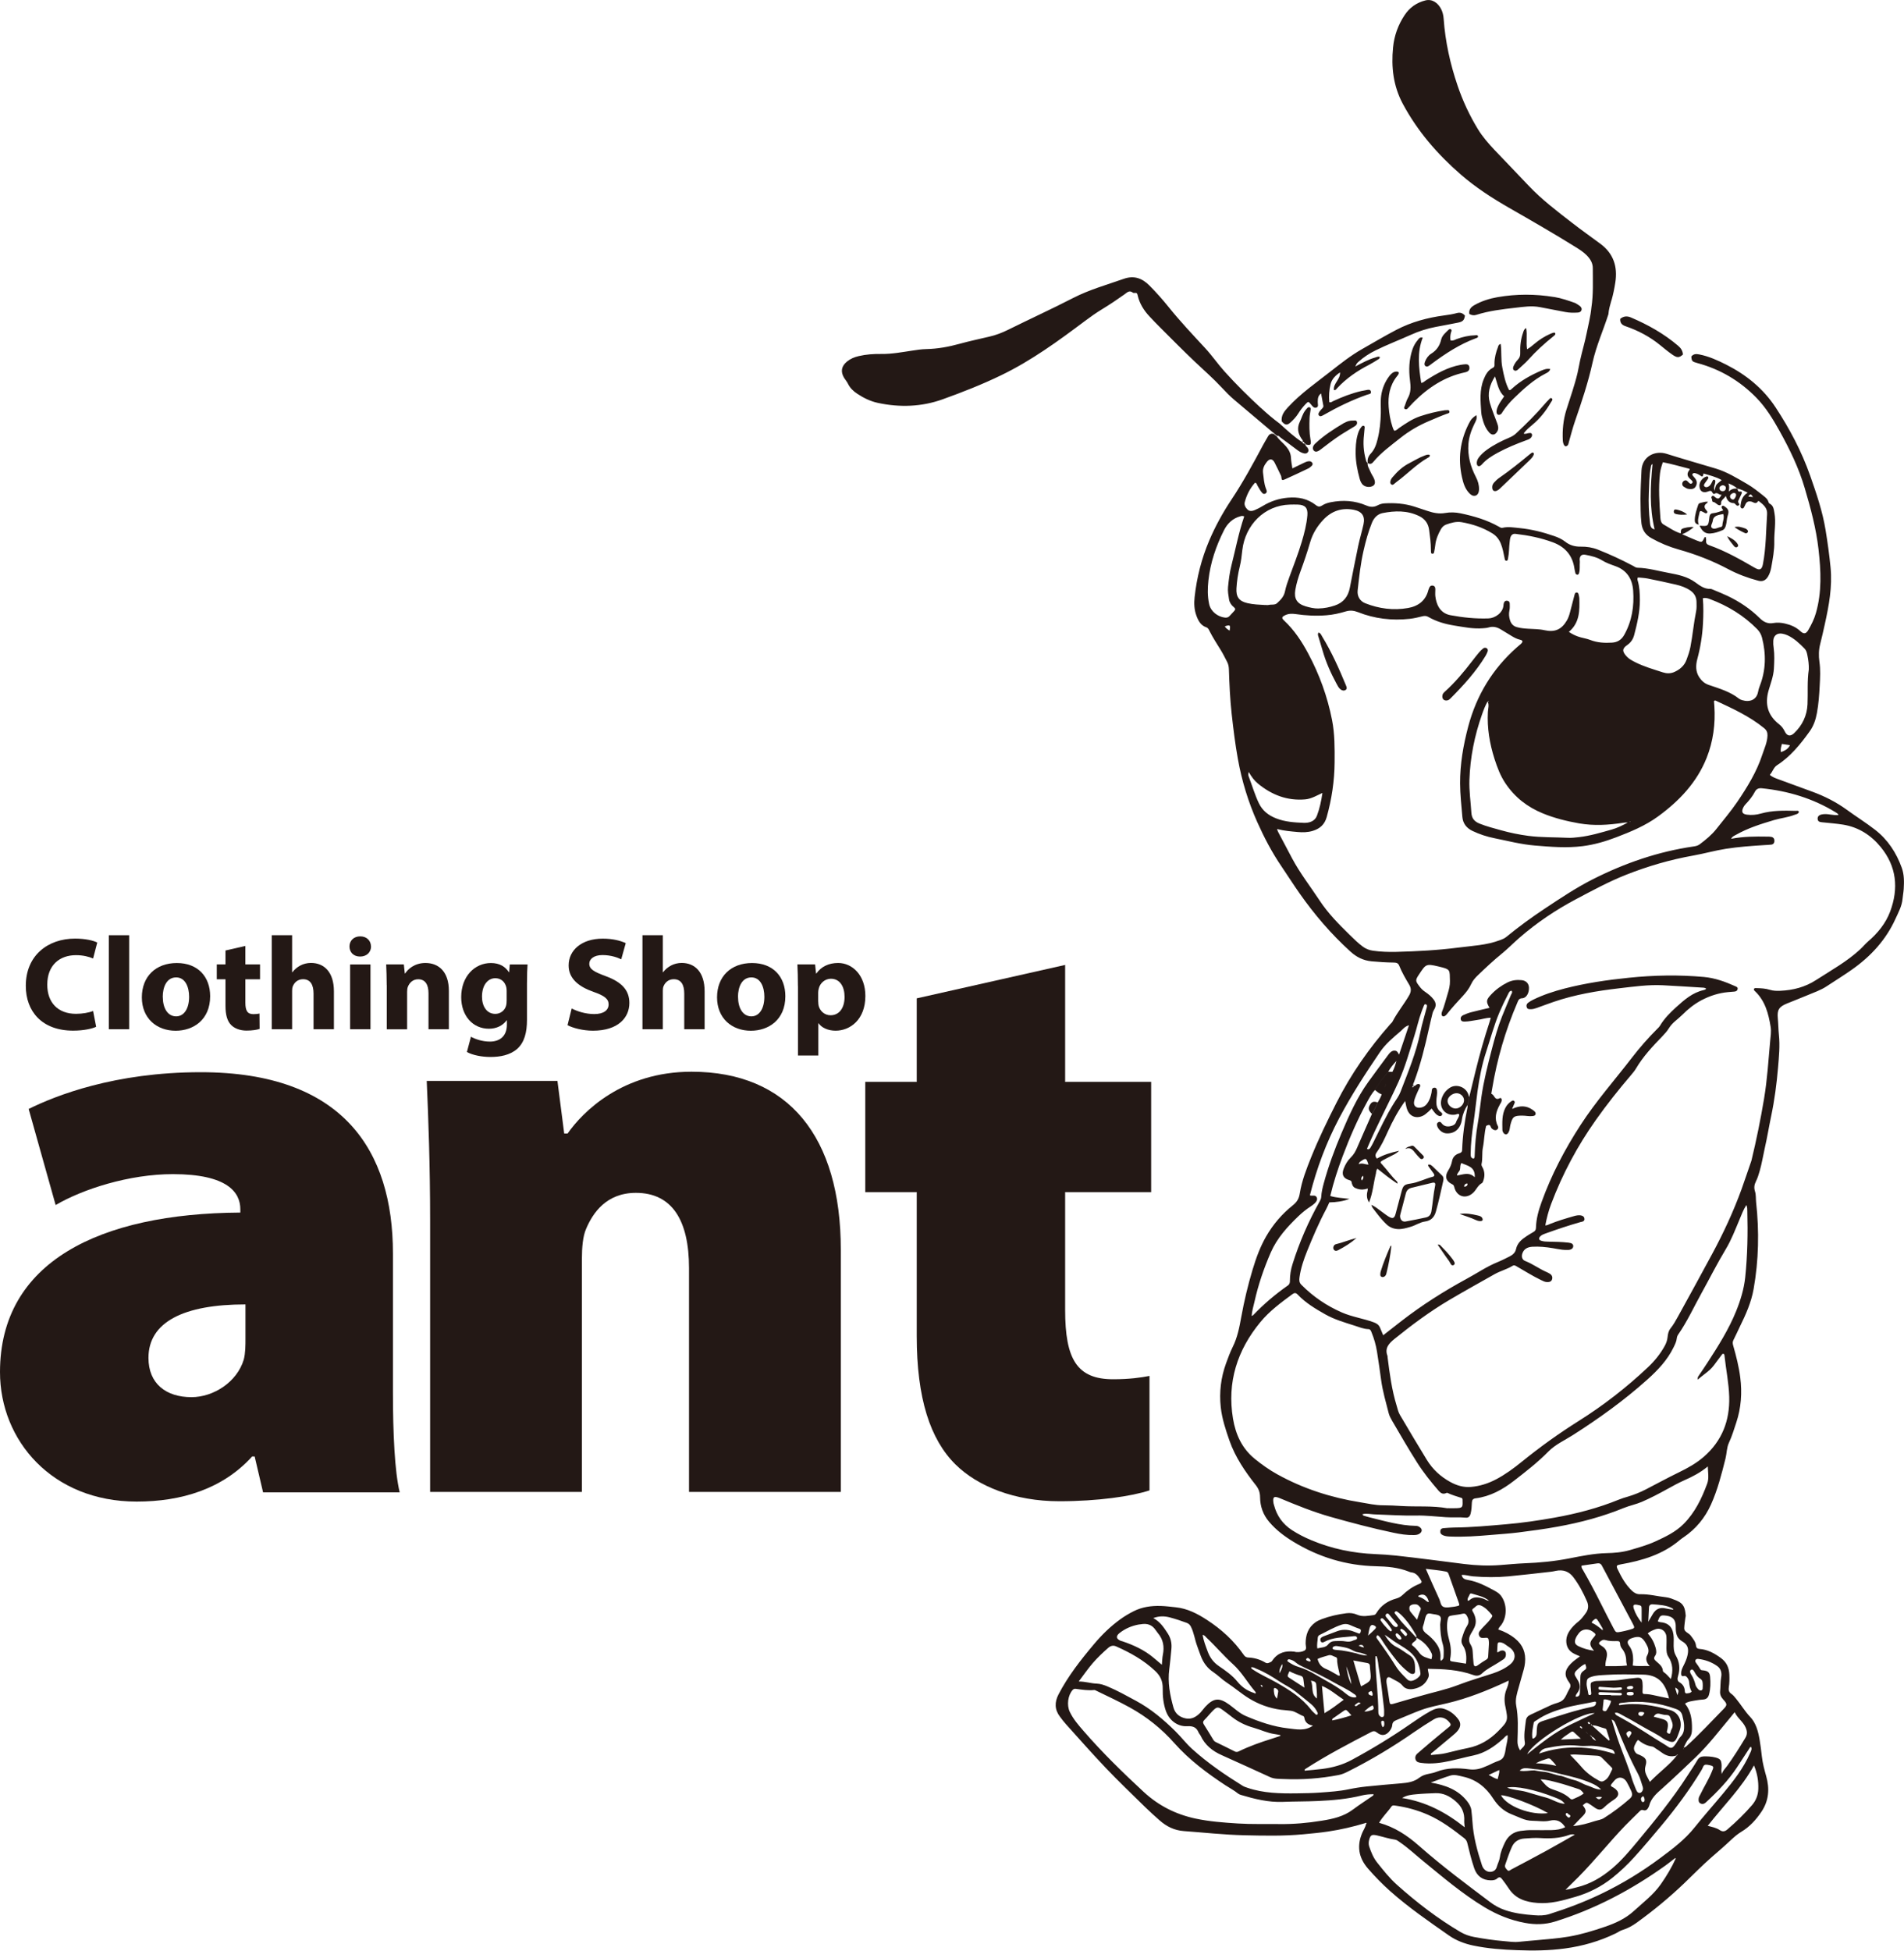 <svg viewBox="0 0 400 409.7" xmlns="http://www.w3.org/2000/svg" data-name="レイヤー 1" id="_レイヤー_1">
  <defs>
    <style>
      .cls-1 {
        fill: #231815;
      }
    </style>
  </defs>
  <g>
    <path d="M55.27,313.44l-1.77-7.54h-.53c-6.2,6.84-14.88,9.47-24.27,9.47-17.72,0-28.7-12.81-28.7-27.19,0-23.16,20.91-33.33,50.49-33.51v-.7c0-3.51-2.66-7.37-14.17-7.37-9.21,0-18.96,3.16-24.63,6.49l-5.67-20.18c5.67-2.81,18.07-7.72,36.14-7.72,29.94,0,40.39,16.49,40.39,38.07v29.12c0,8.6.36,16.67,1.42,21.05h-28.7ZM51.56,273.96c-12.93,0-20.37,3.68-20.37,11.23,0,5.44,3.72,8.25,9.04,8.25,4.61,0,9.56-3.16,10.98-7.89.36-1.4.36-2.98.36-4.56v-7.02Z" class="cls-1"></path>
    <path d="M90.36,256.32c0-11.4-.36-21.4-.71-29.3h27.46l1.42,11.05h.71c3.19-4.56,11.51-12.98,26.04-12.98,20.37,0,31.36,13.69,31.36,37.37v50.88h-31.89v-47.02c0-10-3.55-15.79-11.16-15.79-6.2,0-9.04,4.21-10.45,7.54-.71,1.58-.89,4.03-.89,6.32v48.95h-31.89v-57.02Z" class="cls-1"></path>
    <path d="M223.77,202.66v24.56h18.07v23.16h-18.07v24.74c0,10.35,2.48,14.56,10.1,14.56,3.37,0,5.85-.35,7.62-.7v24.04c-3.72,1.23-10.81,2.28-18.96,2.28-9.39,0-17.18-3.16-21.79-7.72-5.32-5.26-8.15-13.86-8.15-27.02v-30.18h-10.81v-23.16h10.81v-17.54l31.18-7.02Z" class="cls-1"></path>
  </g>
  <g>
    <path d="M20.2,215.65c-.77.38-2.56.81-4.84.81-6.56,0-9.94-4.06-9.94-9.4,0-6.39,4.63-9.93,10.35-9.93,2.23,0,3.92.43,4.66.83l-.87,3.35c-.85-.37-2.07-.7-3.6-.7-3.38,0-6.03,2.04-6.03,6.2,0,3.76,2.24,6.12,6.05,6.12,1.31,0,2.73-.25,3.58-.6l.64,3.32Z" class="cls-1"></path>
    <path d="M22.86,196.42h4.28v19.75h-4.28v-19.75Z" class="cls-1"></path>
    <path d="M44.15,209.23c0,4.98-3.56,7.25-7.25,7.25-4,0-7.1-2.62-7.1-7.01s2.93-7.21,7.35-7.21,7,2.87,7,6.98ZM34.2,209.37c0,2.32.99,4.09,2.81,4.09,1.67,0,2.72-1.65,2.72-4.11,0-2.01-.78-4.07-2.72-4.07-2.04,0-2.82,2.08-2.82,4.09Z" class="cls-1"></path>
    <path d="M51.55,198.67v3.88h3.08v3.12h-3.08v4.93c0,1.64.41,2.4,1.69,2.4.55,0,.98-.06,1.27-.13l.03,3.22c-.55.2-1.57.36-2.77.36-1.38,0-2.54-.48-3.22-1.18-.8-.81-1.18-2.1-1.18-4.03v-5.57h-1.83v-3.12h1.83v-2.92l4.18-.96Z" class="cls-1"></path>
    <path d="M57.09,196.42h4.28v7.77h.06c.45-.6,1-1.05,1.67-1.41.64-.34,1.43-.54,2.23-.54,2.73,0,4.82,1.87,4.82,5.98v7.94h-4.28v-7.48c0-1.79-.62-3.02-2.21-3.02-1.14,0-1.84.72-2.15,1.5-.11.25-.14.62-.14.93v8.08h-4.28v-19.75Z" class="cls-1"></path>
    <path d="M77.95,198.78c0,1.18-.88,2.12-2.3,2.12s-2.23-.94-2.23-2.12c0-1.21.89-2.12,2.26-2.12s2.24.91,2.26,2.12ZM73.55,216.17v-13.61h4.28v13.61h-4.28Z" class="cls-1"></path>
    <path d="M81.24,206.9c0-1.7-.06-3.13-.11-4.35h3.71l.2,1.89h.09c.55-.88,1.95-2.19,4.25-2.19,2.81,0,4.92,1.86,4.92,5.86v8.06h-4.28v-7.55c0-1.75-.63-2.95-2.17-2.95-1.18,0-1.87.82-2.17,1.6-.11.27-.15.67-.15,1.05v7.86h-4.28v-9.27Z" class="cls-1"></path>
    <path d="M110.83,202.56c-.06.88-.12,2.03-.12,4.06v7.58c0,2.61-.53,4.75-2.09,6.12-1.51,1.29-3.55,1.67-5.58,1.67-1.81,0-3.72-.37-4.95-1.04l.85-3.21c.86.49,2.37,1.02,3.98,1.02,2.02,0,3.57-1.07,3.57-3.58v-.88h-.06c-.81,1.11-2.13,1.76-3.72,1.76-3.39,0-5.82-2.73-5.82-6.63,0-4.39,2.86-7.17,6.24-7.17,1.89,0,3.07.81,3.77,1.93h.06l.14-1.63h3.71ZM106.44,208.1c0-.27-.03-.55-.08-.78-.29-1.12-1.11-1.87-2.3-1.87-1.56,0-2.8,1.41-2.8,3.88,0,2.03,1.01,3.61,2.79,3.61,1.11,0,1.99-.72,2.27-1.71.09-.32.12-.77.12-1.12v-2Z" class="cls-1"></path>
    <path d="M120.1,211.8c1.13.6,2.92,1.18,4.75,1.18,1.96,0,3.01-.81,3.01-2.04,0-1.15-.9-1.83-3.17-2.62-3.16-1.11-5.23-2.81-5.23-5.55,0-3.2,2.71-5.63,7.16-5.63,2.16,0,3.72.43,4.84.94l-.95,3.4c-.75-.36-2.12-.89-3.95-.89s-2.76.86-2.76,1.81c0,1.19,1.05,1.72,3.51,2.64,3.35,1.24,4.91,2.96,4.91,5.61,0,3.13-2.42,5.82-7.64,5.82-2.15,0-4.29-.58-5.35-1.16l.87-3.5Z" class="cls-1"></path>
    <path d="M134.97,196.42h4.28v7.77h.06c.45-.6,1-1.05,1.67-1.41.64-.34,1.43-.54,2.23-.54,2.73,0,4.82,1.87,4.82,5.98v7.94h-4.28v-7.48c0-1.79-.62-3.02-2.21-3.02-1.14,0-1.84.72-2.15,1.5-.11.25-.14.62-.14.93v8.08h-4.28v-19.75Z" class="cls-1"></path>
    <path d="M164.99,209.23c0,4.98-3.56,7.25-7.25,7.25-4,0-7.1-2.62-7.1-7.01s2.93-7.21,7.35-7.21,7,2.87,7,6.98ZM155.05,209.37c0,2.32.99,4.09,2.81,4.09,1.67,0,2.72-1.65,2.72-4.11,0-2.01-.78-4.07-2.72-4.07-2.04,0-2.82,2.08-2.82,4.09Z" class="cls-1"></path>
    <path d="M167.63,207.13c0-1.79-.05-3.3-.11-4.58h3.72l.2,1.91h.06c1.02-1.44,2.59-2.21,4.58-2.21,3.01,0,5.72,2.59,5.72,6.93,0,4.96-3.2,7.29-6.25,7.29-1.64,0-2.96-.65-3.57-1.55h-.06v6.76h-4.28v-14.55ZM171.9,210.34c0,.32.03.61.08.88.28,1.13,1.26,2.01,2.5,2.01,1.84,0,2.95-1.54,2.95-3.85,0-2.17-.98-3.82-2.88-3.82-1.21,0-2.3.9-2.56,2.14-.06.24-.1.5-.1.76v1.88Z" class="cls-1"></path>
  </g>
  <path d="M355.32,74.88c.45-.57,1.03-.57,1.67-.44,2.01.39,3.87,1.24,5.67,2.15,4.2,2.13,7.77,5.01,10.39,9.01,2.95,4.5,5.45,9.22,7.24,14.31,1.31,3.73,2.59,7.47,3.23,11.38.43,2.61.79,5.23,1.05,7.87.4,4.09-.34,8.02-1.21,11.96-.31,1.38-.61,2.76-.96,4.12-.32,1.25-.35,2.47-.17,3.75.24,1.65.15,3.34.06,5.01-.1,1.92-.23,3.84-.58,5.74-.26,1.41-.7,2.73-1.55,3.9-1.94,2.69-4.01,5.26-6.84,7.08-.74.48-.91,1.38-1.51,2.01.59.54,1.29.74,1.95.99,2.34.87,4.69,1.72,7.04,2.58,2.53.93,4.94,2.15,7.11,3.72,1.99,1.45,4.08,2.75,6.02,4.26,2.68,2.08,4.47,4.83,5.61,8,.51,1.42.49,2.93.4,4.42-.04.69-.18,1.37-.24,2.05-.13,1.56-.89,2.9-1.51,4.27-2.01,4.41-5.18,7.84-9.11,10.61-1.75,1.23-3.57,2.36-5.35,3.53-1.22.81-2.67,1.29-4.03,1.87-1.43.61-2.89,1.15-4.33,1.75-1.62.67-2.05,1.31-1.88,3.09.11,1.16.11,2.32.23,3.48.24,2.29.01,4.58-.18,6.85-.29,3.43-.74,6.86-1.45,10.23-.47,2.23-.83,4.48-1.34,6.71-.36,1.59-.61,3.2-1.06,4.77-.22.77-.45,1.53-.81,2.24-.33.66-.43,1.31-.18,2.08.23.71.15,1.51.23,2.26.67,6.1.55,12.17-.52,18.22-.5,2.83-1.65,5.39-2.9,7.93-.46.94-.88,1.91-1.36,2.84-.2.4-.14.75-.03,1.14.63,2.2,1.19,4.41,1.48,6.68.41,3.22.19,6.36-.83,9.46-.48,1.44-.91,2.89-1.56,4.28-.47,1.02-.44,2.2-.71,3.29-.82,3.27-1.65,6.53-3.03,9.62-1.28,2.85-3.2,5.17-5.79,6.93-.24.16-.49.32-.71.51-3.6,3.09-7.95,4.37-12.49,5.17-.86.15-.99.29-.63,1.04.78,1.64,1.66,3.23,3,4.5.5.47,1.03.75,1.74.73,1.82-.05,3.59.44,5.38.63.76.08,1.46.39,2.17.67,1.71.69,1.85,1.71,2,3.16.02.17-.06.36-.08.54-.08.72-.21,1.45-.23,2.16-.02.76.95.96,1.37,1.54.48.65,1.01,1.26,1.1,2.08.06.51.31.68.76.71,1.69.12,3.09.91,4.44,1.88,1.24.89,1.75,2.08,1.81,3.53.03.87.03,1.74-.11,2.61-.09.57-.02,1.04.53,1.41.38.26.68.65.98,1.01,1.03,1.24,1.84,2.64,2.97,3.83,1.22,1.27,1.68,3.03,1.98,4.76.2,1.18.35,2.37.48,3.56.16,1.41.53,2.77.91,4.13.74,2.63.58,5.14-1.01,7.49-1.14,1.68-2.46,3.14-4.2,4.18-.81.49-1.52,1.1-2.21,1.75-1.29,1.22-2.64,2.38-3.98,3.54-2.03,1.77-3.9,3.69-5.84,5.55-3.13,2.99-6.46,5.73-9.96,8.26-.91.66-1.9,1.2-2.98,1.53-.53.16-.96.5-1.45.73-3.38,1.64-6.95,2.66-10.67,3.16-3.32.45-6.66.49-9.99.36-3.11-.11-6.22-.34-9.28-.98-1.83-.39-3.58-1.06-5.08-2.11-4.22-2.95-8.47-5.87-12.33-9.3-1.66-1.47-3.2-3.06-4.66-4.73-2.03-2.33-2.41-4.86-1.16-7.67.25-.56.61-1.07.73-1.69.08-.06.16-.14.07-.23-.08-.09-.18-.03-.26.03-2.54.76-5.11,1.36-7.73,1.75-1.76.26-3.52.43-5.29.59-4.13.39-8.27.29-12.4.2-4.24-.1-8.46-.57-12.69-.88-1.98-.15-3.61-.96-5.06-2.24-1.03-.91-2.06-1.83-3.04-2.79-2.77-2.72-5.58-5.4-8.26-8.21-2.85-2.99-5.58-6.1-8.35-9.17-.46-.51-.88-1.06-1.29-1.61-1.14-1.49-1.15-3.05-.3-4.69,2.01-3.86,4.67-7.25,7.46-10.56,1.64-1.95,3.46-3.73,5.53-5.22.88-.64,1.82-1.19,2.79-1.68,1.8-.91,3.72-1.17,5.7-1.11,1.05.03,2.09.17,3.14.28,2.45.25,4.57,1.35,6.59,2.67,3.01,1.96,5.63,4.34,7.68,7.3.25.36.51.57.96.58,1.29.05,2.5.41,3.61,1.07.44.27.75.02,1.11-.12.22-.09.32-.28.45-.46,1.13-1.56,2.72-1.94,4.53-1.72.14.02.28.09.42.09.59.03,1.2-.04,1.69-.31.57-.31.25-.98.25-1.47,0-1.81.51-3.36,2.04-4.46.42-.3.88-.5,1.35-.68,1.67-.63,3.4-1.01,5.17-1.24.77-.1,1.53-.01,2.24.3,1.17.52,2.35.23,3.54.08.28-.04.42-.25.56-.47.96-1.56,2.38-2.51,4.12-2.99.5-.14.93-.36,1.32-.73,1-.96,2.11-1.76,3.41-2.29.74-.3.76-.45.31-1.11-.45-.67-.95-1.29-1.86-1.37-.18-.02-.35-.09-.52-.16-2.23-.89-4.55-1.08-6.93-1.13-6.22-.15-11.98-1.9-17.3-5.13-1.91-1.16-3.65-2.47-5.1-4.18-1.29-1.51-1.9-3.25-1.92-5.19-.01-.94-.25-1.69-.85-2.47-2.27-2.88-4.35-5.9-5.58-9.41-.8-2.29-1.57-4.62-1.83-7.03-.34-3.14.03-6.23,1.12-9.22.42-1.16.84-2.31,1.39-3.42,1-2,1.41-4.16,1.81-6.35.6-3.31,1.38-6.59,2.35-9.83.73-2.44,1.59-4.82,2.86-7.03,1.45-2.52,3.32-4.71,5.56-6.5.93-.74,1.34-1.43,1.52-2.58.42-2.62,1.4-5.1,2.38-7.55,1.57-3.9,3.41-7.68,5.31-11.43,3.05-6.03,6.88-11.52,11.35-16.57.14-.16.33-.3.43-.49,1-1.94,2.4-3.62,3.49-5.5.43-.75.5-1.45.03-2.24-.78-1.3-1.55-2.62-2.12-4.04-.24-.6-.71-.62-1.24-.63-1.52-.02-3.04-.12-4.56-.26-1.75-.17-3.17-.89-4.44-2.05-4.03-3.65-7.54-7.75-10.66-12.19-1.32-1.87-2.54-3.81-3.82-5.69-1.99-2.92-3.62-6.03-5.06-9.24-1.92-4.28-3.28-8.74-4.11-13.37-.56-3.11-.94-6.24-1.29-9.37-.35-3.15-.49-6.3-.59-9.45-.02-.56-.13-1.08-.39-1.57-.42-.8-.82-1.62-1.29-2.39-.82-1.33-1.67-2.63-2.38-4.03-.16-.32-.29-.66-.69-.8-1.14-.39-1.66-1.33-2.05-2.38-.49-1.29-.55-2.63-.4-3.97.45-4.1,1.45-8.06,3.06-11.85,1.28-3.01,2.85-5.87,4.66-8.59,2.48-3.72,4.6-7.64,6.7-11.57.32-.61.7-1.19,1.03-1.79.22-.4.55-.55.99-.51.1.07.21.08.32.03h-.02c-.04.18.07.23.23.22h-.01c-.02.16.08.21.23.22h-.01c.57.84,1.4,1.45,2.05,2.22.6.72.99,1.49,1.02,2.46.03.67.17,1.34.29,2.14.83-.4,1.57-.76,2.31-1.12.36-.18.72-.35,1.12-.39.3-.03.59.07.75.35.18.32-.03.55-.26.75-.16.14-.33.29-.52.39-1.64.78-3.27,1.56-4.93,2.3-.66.3-.72.22-.81-.57-.01-.1-.07-.2-.11-.3-.43-.88-.83-1.77-1.29-2.64-.43-.82-1.02-.88-1.6-.17-.53.66-.94,1.39-.83,2.29.14,1.11.2,2.24.6,3.31.14.36.38.8-.09,1.07-.48.27-.73-.18-.96-.48-.26-.34-.44-.75-.68-1.11-.15-.23-.13-.57-.54-.69-1.06,1.17-1.75,2.54-2.16,4.06-.17.61.13,1.15.55,1.57.44.44,1.02.35,1.53.14.6-.25,1.18-.56,1.74-.9,1.61-.97,3.32-1.54,5.22-1.71,2.2-.2,4.18.2,5.93,1.58.45.36.82.35,1.27.06.55-.36,1.18-.57,1.82-.69,2.55-.5,5.06-.35,7.46.68.84.36,1.59.4,2.39-.03.45-.24.93-.38,1.45-.41,2.12-.13,4.2.03,6.24.67.93.3,1.86.6,2.79.92,1.21.41,2.41.66,3.73.43,1.06-.19,2.16-.15,3.25.08,2.78.59,5.49,1.37,7.98,2.78.25.14.48.33.81.25,1.19-.28,2.38-.05,3.57.06,2.51.25,4.92.86,7.29,1.68.82.28,1.62.65,2.31,1.19.96.76,2.07,1.05,3.25,1.03,1.26-.02,2.46.17,3.62.63,2.53,1,5,2.14,7.4,3.42.29.15.54.38.89.38,2.27.05,4.44.7,6.64,1.1,1.93.36,3.85.76,5.49,1.95.97.7,1.91,1.44,3.21,1.39.2,0,.42.12.62.2,1,.42,2.02.82,3,1.29,2.51,1.2,4.79,2.73,6.77,4.69.79.78,1.67,1.21,2.85.99.77-.14,1.58-.08,2.38.1,1.23.28,2.33.73,3.27,1.61.71.66,1.19.58,1.66-.23.65-1.13,1.24-2.28,1.6-3.56,1.28-4.43,1.06-8.93.55-13.41-.5-4.36-1.64-8.61-2.89-12.83-1.25-4.25-3.16-8.18-5.3-12.03-1.38-2.48-2.87-4.92-4.85-6.95-3.46-3.55-7.61-6.01-12.42-7.3-1.09-.29-1.2-.4-1.26-1.42ZM334.19,364.54s-.05-.22-.17-.06l.16.07c0,.14.09.2.21.22.11.4.4.6.9.83-.28-.48-.52-.74-.88-.85-.02-.12-.1-.19-.22-.21ZM333.54,364.1s.03.05.05.07c.01.01.04.01.05.02-.04-.03-.08-.05-.12-.08-.03-.12-.1-.18-.22-.22-.03-.11-.07-.13-.08-.06,0,.01.06.04.09.06.07.07.14.14.21.22ZM332.13,362.91c.07.07.17.17.25.07.09-.1,0-.18-.11-.22-.06-.22-.24-.26-.35-.11-.08.1.1.2.21.26ZM300.21,336.41s.04.08.05.11c0-.02,0-.04,0-.05-.02-.02-.05-.03-.07-.05-.09-.23-.16-.47-.27-.69q-.63-1.25-1.89-.6c-.09.05-.11.09.01.24.58.15,1.16.48,1.68.93.14.12.3.2.49.12ZM322.39,371.83c.57.09,1.14.22,1.71.26,1.39.09,2.63.75,4,.92.89.29,1.77.65,2.69.87.97.23,1.77.84,2.7,1.12.87.26,1.65.85,2.88.84-.71-.7-1.37-1.03-2.05-1.33-2-.87-4.11-1.38-6.23-1.87-1.87-.47-3.74-.96-5.68-1.07-.5-.07-.99-.15-1.49-.19-.57-.05-1.14-.05-1.67.5,1.12.23,2.13-.08,3.14-.06ZM312.85,336.19s0,.07.01.09c0,.02.04.02.07.03-.03-.04-.06-.07-.1-.11-1.06-.89-2.39-1.11-3.65-1.51-.17-.06-.38,0-.44.21-.13.42-.55.77-.38,1.31.13-.05.26-.05.33-.12.91-.83,1.91-.66,2.95-.32.41.13.75.45,1.21.42ZM284.92,346.95c-.26-.12-.54-.21-.79-.35-1-.58-2.11-.7-3.22-.88-.3-.05-.59,0-.82.17-.2.16-.22.4.04.51.23.1.49.13.74.14,1.38.08,2.71.4,4.05.7.69.23,1.38.44,2.35.46-.86-.53-1.62-.6-2.35-.75ZM334.4,362.37c.05-.11.01-.19-.11-.2-.03,0-.09.04-.08.06.01.12.1.15.21.13,1.19,1.07,2.37,2.13,3.56,3.2.07-.05.14-.09.2-.14-.22-.7-.44-1.41-.67-2.11-.05-.14-.15-.25-.3-.28-.94-.2-1.8-.72-2.8-.66ZM292.52,225.12c.4-.72.63-1.5.85-2.3-.65.7-1.26,1.43-1.72,2.26-1.04,1.2-1.99,2.47-2.79,3.84-.7.74-1.17,1.65-1.66,2.53-2,3.65-3.65,7.46-5.12,11.36-1.03,2.74-1.94,5.52-2.61,8.37-.29.42-.3.87-.2,1.35-.23.49-.43,1-.69,1.47-1.51,2.82-2.76,5.76-3.96,8.72-.72,1.78-1.34,3.6-1.61,5.52-.08.58-.11,1.1.39,1.6,2.46,2.48,5.28,4.4,8.48,5.8,2.17.95,4.53,1.27,6.75,2.09.6.22,1.02.52,1.27,1.07.23.51.44,1.04.69,1.64,1.33-1.04,2.58-2.02,3.84-3,4.31-3.34,8.91-6.26,13.7-8.86,2.17-1.17,4.21-2.58,6.51-3.51.88-.36,1.71-.79,2.55-1.21.67-.34,1.15-.82,1.3-1.51.28-1.29,1.18-2.04,2.2-2.71.46-.3.92-.59,1.39-.85.39-.21.59-.45.6-.92.04-1.87.55-3.66,1.18-5.4,2.06-5.73,4.88-11.09,8.19-16.19,3.22-4.98,7.16-9.42,10.77-14.11,1.66-2.16,3.46-4.21,5.39-6.13.18-.18.37-.36.5-.57.9-1.52,2.12-2.76,3.42-3.93,1.7-1.54,3.42-3.06,5.75-3.59.2-.05.43-.1.56-.3-.2-.18-.46-.21-.71-.22-2.79-.17-5.58-.36-8.37-.5-3.1-.16-6.16.29-9.22.64-4.65.54-9.26,1.32-13.72,2.84-1.2.41-2.39.86-3.58,1.29-.41.14-.83.27-1.27.26-.34,0-.68,0-.82-.39-.14-.38-.04-.73.29-.97.32-.23.66-.45,1.02-.62,2.13-1.05,4.37-1.78,6.65-2.37,4.44-1.14,8.95-1.8,13.51-2.26,5.25-.54,10.5-.64,15.76-.16,2.3.21,4.45.99,6.55,1.93.26.12.59.22.52.59-.06.37-.35.53-.71.55-.43.03-.87.07-1.3.11-1.98.18-3.83.78-5.58,1.7-1.52.8-2.86,1.88-4.06,3.09-.92.92-2.07,1.62-2.76,2.75-.4.66-.91,1.22-1.44,1.77-2.02,2.09-4.01,4.2-5.5,6.73-.29.5-.68.94-1.05,1.39-2.6,3.04-5.08,6.17-7.39,9.43-3.88,5.48-7.02,11.35-9.39,17.64-.55,1.45-.94,2.95-1.23,4.5.41,0,.68-.19.98-.3,1.62-.66,3.29-1.15,4.96-1.63.55-.16,1.12-.3,1.71-.13.35.1.56.32.58.7.02.36-.22.51-.52.59-.1.03-.21.04-.32.07-2.44.69-4.85,1.5-7.24,2.36-.44.16-.9.3-1.23.66-.36.4-.28.74.22.9.49.16,1,.19,1.51.19,1.42.02,2.83.05,4.24.21.72.08,1.01.32.98.78-.03.42-.41.72-1.04.75-.43.02-.87,0-1.3-.05-.65-.08-1.29-.21-1.93-.32-1.44-.24-2.88-.39-4.34-.3-1.11.07-1.81.56-2.09,1.44-.21.67-.02,1.31.61,1.55,1.6.62,2.97,1.67,4.54,2.34.23.1.46.22.67.36.41.27.57.68.44,1.14-.15.5-.57.6-1.04.59-.49,0-.91-.25-1.33-.45-1.71-.82-3.3-1.83-4.94-2.77-.31-.18-.61-.43-1-.19-1.18.73-2.55,1.06-3.75,1.74-3.22,1.82-6.46,3.61-9.65,5.5-4.03,2.39-7.79,5.19-11.44,8.14-1.09.89-2.07,1.88-1.44,3.51.04.1.02.22.03.32.43,3.42.88,6.84,1.9,10.15.2.66.33,1.34.69,1.94,1.86,3.16,3.73,6.31,5.65,9.44,1.24,2.02,2.9,3.54,4.93,4.65,1.33.73,2.77,1.18,4.37,1.04,1.88-.17,3.62-.73,5.27-1.6,1.93-1.02,3.69-2.31,5.39-3.69,3.81-3.09,7.78-5.94,11.93-8.55,5.24-3.29,10.11-7.08,14.61-11.33,1.38-1.31,2.56-2.77,3.48-4.44.32-.58.53-1.18.6-1.84.07-.65.18-1.29.61-1.83.64-.8,1.13-1.69,1.62-2.58,2.39-4.36,4.8-8.71,7.15-13.09,2.36-4.38,4.46-8.9,6.16-13.57.69-1.9,1.31-3.84,1.99-5.75.04-.1.07-.21.1-.31,1.04-4.3,1.92-8.64,2.65-13.01.66-3.98.91-8,1.27-12.01.09-1,.27-2.02.1-3.04-.45-2.76-1.14-5.41-3.25-7.44-.15-.14-.36-.3-.22-.55.1-.18.32-.13.49-.13.95.02,1.9.07,2.8.35.75.23,1.45.24,2.22.21,2.7-.12,5.21-.77,7.51-2.26,3.17-2.05,6.49-3.87,9.28-6.46.56-.52,1.03-1.11,1.61-1.61,2.04-1.75,3.75-3.83,4.68-6.34,1.79-4.82,1.36-9.44-2-13.53-2.04-2.49-4.64-4.16-7.87-4.69-1.47-.24-2.95-.34-4.43-.5-.45-.05-.89-.1-.94-.68-.04-.5.22-.82.83-.96.61-.14,1.23-.08,1.84.02.55.09,1.1.13,1.71.1-.09-.17-.11-.25-.16-.28-.14-.11-.3-.2-.45-.3-4.76-2.91-9.96-4.48-15.49-5.04-.66-.07-1.15.12-1.45.7-.52,1.01-1.23,1.87-2.01,2.69-.2.2-.36.46-.48.72-.39.87-.15,1.3.8,1.43.99.13,1.99.04,2.92-.23,2.42-.68,4.88-.64,7.35-.57.22,0,.52-.12.66.21-.14.47-.58.5-.94.63-1.39.54-2.89.68-4.31,1.1-2.75.82-5.48,1.67-7.99,3.1-.34.2-.77.32-1,.83,2.57-.5,5.07-.5,7.58-.46.29,0,.59,0,.87.06.45.1.66.42.64.88-.02.42-.25.69-.66.74-.47.06-.94.07-1.41.1-2.72.17-5.43.36-8.12.78-2.3.36-4.53,1-6.81,1.41-4.87.86-9.6,2.24-14.2,4.06-3.62,1.43-7.03,3.29-10.46,5.1-4.28,2.27-8.28,4.95-11.94,8.14-1.26,1.1-2.43,2.3-3.72,3.35-1.72,1.4-3.33,2.91-4.93,4.45-.58.55-1.11,1.13-1.45,1.88-.42.93-1.05,1.74-1.74,2.49-1.13,1.23-2.27,2.45-3.31,3.77-.13.17-.28.34-.47.45-.39.24-.73.03-.71-.43,0-.14.03-.29.08-.42.52-1.24.81-2.55,1.21-3.82.27-.87.49-1.74.47-2.67-.08-2.38.22-2.42-2.43-3.05-2.64-.63-2.64-.46-4.08,1.7-.83,1.24-.75,1.36.18,2.58.31.41.67.75,1.1,1.04.66.45,1.29.95,1.78,1.59.59.79.59,1.42.06,2.27-.13.21-.22.46-.28.7-.25,1.02-.5,2.04-.72,3.07-.85,3.83-1.78,7.63-3.15,11.31-.09.25-.31.51-.11.81h0c-.26-.01-.24.16-.22.34-.51.94-1.01,1.88-1.52,2.82-1.47,2.02-2.65,4.22-3.68,6.49-.67,1.48-1.35,2.96-2.3,4.29-.35.49-.37.9.02,1.34.17.69.41,1.38.12,2.1-.27.33-.29.74-.33,1.13-.38.28-.66.61-.7,1.12-.07.77-.46,1.39-1.01,1.93-.21.06-.42.13-.63.17-.7.14-1.37.02-2.01-.28-.52-.24-.66-.74-.76-1.25-.05-.26-.21-.31-.44-.38-1.3-.37-1.71-1.18-1.2-2.45.33-.84.79-1.65,1.44-2.28.62-.6,1.02-1.29,1.35-2.06,1.03-2.39,2.09-4.77,3.14-7.15.5-.75.88-1.57,1.21-2.4.32-.54.64-1.1.84-1.7.34-.47.59-.98.71-1.56.08-.39.22-.77.49-1.07.56-.6.82-1.34,1.06-2.1ZM297.49,343.93c.17-.27.01-.49-.11-.7-.67-1.17-1.4-2.29-2.29-3.3-.46-.52-.94-1.01-1.51-1.41-.16-.11-.32-.17-.49-.02-.19.16-.1.31.02.46.23.28.46.56.68.85,1.12,1.48,2.51,2.71,3.72,4.11.21.34-.03.53-.24.74-.25.24-.63.37-.67.82.63.48,1.16,1.07,1.63,1.71.62.84,1.58.99,2.48,1.3.15-.48.22-.87.07-1.2-.7-1.5-1.8-2.63-3.29-3.36ZM263.77,355.7v-.07s-.04.06-.04.06c.16-.19.04-.33-.08-.47-1.6-1.86-2.77-4.03-4.65-5.72-1.93-1.74-3.62-3.76-5.53-5.55-.23-.21-.39-.54-.82-.57.2,1.24.66,2.37,1.08,3.52.47,1.27,1.22,2.26,2.35,3.03,1.41.96,2.85,1.97,3.9,3.28.97,1.19,2.09,1.91,3.48,2.36.1.03.2.09.29.13ZM352.27,368.68c-1.21.43-2.26.08-3.24-.65-.38-.28-.77-.53-1.17-.79-.24-.16-.49-.38-.75-.42-1.14-.16-2.11-.67-2.96-1.4-.34.28-.46.63-.63.95-.38.69-.32,1.21.13,1.77.22.28.56.32.85.46,1.24.57,1.58,1.01,1.2,2.28-.41,1.37.38,2.22.91,3.36,1.07-1.09,2.1-1.99,3.13-2.91.91-.82,1.81-1.66,2.55-2.65.08-.03.26-.04.07-.17-.05-.03-.11.07-.09.15ZM361.75,372.55c.18-.68.72-1.14,1.11-1.68,1.36-1.88,2.59-3.85,3.79-5.84.47-.77.43-1.42.07-2.23-.54-1.23-1.71-1.94-2.29-3.2-.3.37-.53.66-.76.93-2.44,2.92-4.75,5.97-7.52,8.61-2.32,2.2-4.62,4.41-7.01,6.54-1.13,1-2.3,2.01-2.68,3.59-.03.1-.08.2-.13.3-.23.46-.56.8-1.12.6-.35-.13-.54.04-.75.25-1.01,1-2.03,1.97-3.02,2.99-3.4,3.53-6.44,7.39-9.9,10.87-.88.88-1.77,1.75-2.66,2.63.84-.09,1.6-.34,2.36-.52,2.82-.67,5.22-2.09,7.42-3.94,2.04-1.72,3.74-3.77,5.43-5.79,3.66-4.41,7.29-8.86,10.4-13.69.71-1.1,1.45-2.18,2.11-3.3.32-.54.73-.76,1.32-.78.84-.02,1.66.02,2.48.23,1,.27,1.21.54,1.28,1.59.04.61-.17,1.23.07,1.83-.05-.04-.1-.08-.15-.12,0,0-.03.02-.04.03.07.03.13.06.2.1ZM312.53,147.3c-.48.85-.84,1.77-1.16,2.69-1.59,4.47-2.51,9.08-2.67,13.83-.08,2.29.27,4.56.41,6.84.07,1.24.65,1.89,1.75,2.33,1.45.58,2.96.96,4.46,1.38,1.88.53,3.8.92,5.74,1.18,2.74.36,5.51.27,8.26.41.8.04,1.59-.05,2.39-.14,2.35-.27,4.61-.95,6.87-1.59,1.19-.33,2.29-.88,3.37-1.47-.32-.04-.6,0-.89.04-3.1.48-6.2.67-9.31.13-2.61-.46-5.17-1.09-7.63-2.1-3.24-1.33-5.88-3.37-7.85-6.31-1.07-1.59-1.72-3.34-2.3-5.14-1.02-3.2-1.57-6.47-1.39-9.85.04-.73.32-1.5-.06-2.22.16.11.25.09.21-.13-.07.05-.06.21-.2.14ZM268.29,174.11c.1.31.13.45.2.57.98,1.86,1.96,3.72,2.95,5.58,1.66,3.12,3.83,5.9,5.77,8.84,1.79,2.73,4.06,5.02,6.37,7.28.88.86,1.76,1.73,2.76,2.46.64.46,1.32.72,2.09.83,1.62.23,3.25.29,4.89.25,4.36-.12,8.71-.34,13.03-.9,2.94-.38,5.93-.49,8.76-1.56.48-.18.94-.35,1.34-.68,2.61-2.15,5.34-4.13,8.16-6,3.27-2.17,6.53-4.35,10.03-6.12,6.71-3.39,13.75-5.82,21.21-6.89.44-.06.85-.17,1.21-.43,1.28-.96,2.52-1.97,3.52-3.23,1.48-1.88,3.04-3.71,4.39-5.69,2.12-3.13,4.1-6.34,5.28-9.97.43-1.3,1.03-2.56,1.07-3.97.02-.66-.17-1.11-.72-1.56-3.05-2.49-6.58-4.09-10.1-5.74-.12-.06-.26-.11-.42.07.03.32.06.68.08,1.04.24,3.75-.24,7.41-1.63,10.9-2.08,5.19-5.79,9.07-10.24,12.31-2.67,1.94-5.68,3.18-8.74,4.35-2.28.87-4.61,1.55-7.03,1.86-3.37.43-6.74.15-10.1-.13-2.86-.24-5.64-.96-8.44-1.53-1.61-.32-3.16-.83-4.63-1.53-1.23-.59-2.01-1.54-2.13-2.94-.2-2.35-.47-4.7-.48-7.06-.02-4.06.68-8.02,1.71-11.93,1.74-6.57,5.12-12.13,10.22-16.63.27-.24.56-.46.83-.71.49-.46.46-.75-.16-.89-.66-.15-1.22-.45-1.78-.79-.78-.47-1.54-.95-2.32-1.41-.78-.46-1.6-.66-2.5-.38-.39.12-.78.13-1.18.17-2.05.17-4.05-.25-6.05-.57-1.91-.31-3.75-.83-5.44-1.81-.41-.24-.8-.24-1.25-.13-.88.22-1.77.43-2.66.53-3.74.41-7.39-.02-10.89-1.41-.86-.34-1.65-.41-2.53-.15-1.32.4-2.66.7-4.05.81-2.18.18-4.35.07-6.51-.25-.77-.11-1.52-.1-2.23.26-.69.35-.74.57-.18,1.1,2.12,1.99,3.69,4.35,5.05,6.9,2.37,4.42,4.05,9.06,5.02,13.98.58,2.95.56,5.92.54,8.9-.03,3.91-.61,7.73-1.66,11.49-.44,1.57-1.42,2.44-2.92,2.9-1.07.33-2.14.34-3.23.24-1.37-.13-2.74-.23-4.26-.62ZM286.19,318.05c.18.18.22.25.28.27.41.13.83.26,1.25.36,3.2.79,6.38,1.72,9.71,1.79.3,0,.57.08.82.26.56.4.57.93.03,1.34-.37.28-.8.32-1.24.33-1.46.04-2.9-.19-4.31-.49-4.43-.93-8.81-2.09-13.17-3.32-3.67-1.04-7.2-2.47-10.71-3.94-1.22-.51-1.52-.25-1.31,1.04.02.14.07.28.11.42.58,2.24,1.84,4,3.78,5.26,1.28.83,2.64,1.52,4.05,2.11,4.29,1.8,8.78,2.73,13.43,2.92,1.44.06,2.9.16,4.33.31,4.79.52,9.57,1.17,14.36,1.77,2.53.31,5.06.42,7.6.22,1.7-.13,3.4-.3,5.1-.37,3.16-.12,6.29-.42,9.4-1.03,2.56-.5,5.13-1.03,7.75-1.1,1.67-.04,3.29-.16,4.93-.63,1.81-.53,3.63-1.03,5.34-1.81,2.15-.98,4.3-2,5.99-3.7,2.38-2.39,3.81-5.37,4.95-8.48.4-1.09.16-2.26.12-3.59-1.6,1.33-3.25,2.16-4.94,2.91-1.2.53-2.34,1.16-3.48,1.79-1.78.98-3.57,1.93-5.44,2.74-1.24.53-2.57.78-3.81,1.29-4.48,1.83-9.13,3.06-13.89,3.92-2.75.5-5.51.87-8.28,1.22-1.91.24-3.83.35-5.74.52-2.86.25-5.72.45-8.59.33-.51-.02-1.01-.06-1.49-.28-.43-.19-.6-.51-.52-.96.07-.41.38-.5.72-.52.72-.05,1.45-.13,2.17-.13,3.63-.03,7.25-.37,10.86-.68,3.43-.29,6.84-.79,10.24-1.4,4.65-.83,9.2-2.02,13.58-3.81.57-.23,1.16-.41,1.75-.58,1.33-.39,2.6-.9,3.83-1.53,2.32-1.2,4.61-2.45,6.96-3.59,1.86-.91,3.63-1.88,5.23-3.27,3.85-3.35,5.47-7.6,5.34-12.57-.08-2.9-.68-5.76-.99-8.65-.02-.18-.04-.39-.26-.41-.2-.02-.29.17-.4.32-.54.73-1.08,1.46-1.63,2.18-.89,1.16-2.14,1.87-3.34,2.93-.03-.43.05-.58.15-.73.65-.96,1.31-1.92,1.94-2.9,2.23-3.44,4.42-6.9,5.97-10.72.93-2.3,1.66-4.67,1.92-7.13.48-4.63.57-9.28.44-13.93-.01-.38.02-.79-.2-1.26-.65,1-1,2.02-1.42,3-.9,2.13-1.71,4.29-2.92,6.3-1.8,2.98-3.36,6.1-5.05,9.15-1.62,2.92-3.01,5.97-4.91,8.72-.17.24-.28.51-.31.8-.07.7-.39,1.32-.69,1.94-1.32,2.7-3.34,4.81-5.55,6.79-4.86,4.35-10.13,8.13-15.62,11.63-1.73,1.1-3.63,1.94-5.11,3.43-2.22,2.26-4.72,4.2-7.21,6.13-2.41,1.87-5.02,3.32-8.11,3.71-.52.07-.73.32-.76.85-.04.8-.07,1.6-.27,2.38-.14.53-.43.88-.98.83-1.41-.13-2.82,0-4.24-.1-2.06-.13-4.1-.39-6.18-.35-2.97.06-5.95-.15-8.92-.25-.36-.01-.72-.08-1.08-.1-.42-.02-.84-.09-1.38.11ZM304.11,316.76c.58,0,1.19.02,1.81,0,1.29-.05,1.4-.18,1.34-1.49-.01-.25.06-.58-.23-.67-1-.32-2-.61-2.96-1.06-.08-.04-.21.03-.31.07-.65.27-1.1-.02-1.52-.5-1.64-1.9-3.21-3.85-4.55-5.97-1.81-2.85-3.5-5.77-5.2-8.69-.31-.54-.61-1.08-.76-1.68-.58-2.28-1.25-4.55-1.57-6.89-.28-2.01-.55-4.03-.88-6.03-.22-1.36-.6-2.69-1.12-3.97-.13-.33-.24-.72-.7-.73-1.04-.03-1.98-.45-2.94-.75-2.07-.66-4.16-1.26-6.08-2.34-2.09-1.18-4.15-2.41-5.82-4.17-.38-.4-.69-.39-1.11-.08-2.4,1.77-4.82,3.55-6.72,5.86-4.86,5.89-7.03,12.61-5.76,20.27.56,3.36,1.91,6.31,4.63,8.5,1.47,1.19,3.01,2.28,4.67,3.2,5.45,3.02,11.29,4.89,17.43,5.88,1.61.26,3.2.64,4.84.63,1.27,0,2.54.07,3.81.15,3.22.2,6.46-.11,9.71.48ZM329.59,132.71c.84.57,1.63.92,2.48,1.15.66.18,1.35.29,1.99.54,1.49.58,3.03.67,4.6.57,1.13-.07,1.96-.58,2.54-1.59,1.65-2.92,2.14-6.08,1.9-9.36-.18-2.42-1.31-4.26-3.74-5.12-.95-.34-1.92-.67-2.79-1.21-1.07-.66-2.28-.94-3.49-1.17-.77-.15-1.18.2-1.22.97,0,.18.06.36.04.54-.07.76.06,1.53-.15,2.27-.05.2-.14.44-.42.4-.19-.03-.32-.17-.37-.36-.08-.32-.15-.64-.2-.96-.4-2.75-1.97-4.53-4.53-5.48-2.53-.94-5.15-1.46-7.82-1.77-.55-.07-.89.18-1.08.69-.11.31-.13.64-.17.96-.15,1.15-.1,2.32-.34,3.46-.05.24-.04.55-.39.53-.27-.01-.29-.28-.33-.49-.22-1.07-.4-2.13-.82-3.15-.38-.9-.93-1.6-1.78-2.12-1.98-1.22-4.13-1.93-6.4-2.33-1.14-.2-2.23.11-3.29.49-.49.18-.85.54-1.11,1-.6,1.05-1.05,2.14-1.18,3.36-.06.5-.15,1-.25,1.5-.04.2-.2.29-.41.26-.18-.03-.22-.18-.23-.32-.02-.18-.02-.36-.02-.54,0-1.38-.19-2.74-.37-4.11-.18-1.37-.87-2.34-2.12-2.94-2.48-1.2-5.08-1.13-7.66-.62-1.01.2-1.8.94-2.24,2.04-.77,1.89-1.3,3.84-1.75,5.82-.64,2.76-.94,5.58-1.25,8.39-.13,1.2.48,2.25,1.6,2.69,2.89,1.14,5.91,1.54,8.97,1,2.13-.37,3.74-1.53,4.29-3.79.03-.1.08-.2.12-.31.12-.39.35-.66.78-.61.44.06.57.39.56.8,0,.47-.05.95,0,1.42.18,1.55.86,3.57,3.19,4,2.65.49,5.3.77,8,.67,1.33-.05,3.02-1.15,3.13-2.77,0-.14.03-.29.07-.43.09-.37.34-.56.72-.51.34.04.52.28.52.6,0,.47.05.93-.06,1.41-.16.72-.1,1.44.14,2.15.24.69.66,1.17,1.41,1.38.78.22,1.56.29,2.36.34,1.16.08,2.32.05,3.46.31,2.15.48,3.57-.14,4.67-2.01.34-.57.54-1.19.7-1.82.31-1.19.62-2.39.93-3.58.06-.24.13-.52.46-.51.32.02.39.28.43.54.04.21.11.43.12.64.07,2.57.11,5.12-2.16,7.06ZM288.59,376.83c-.82,0-1.64.06-2.43.25-3.08.77-6.21,1.04-9.36,1.18-2.43.11-4.86.08-7.29.18-3.06.12-5.96-.61-8.85-1.47-.2-.06-.41-.16-.58-.29-.82-.67-1.76-1.15-2.64-1.73-3.89-2.56-7.6-5.33-10.72-8.84-2.69-3.04-5.82-5.54-9.39-7.51-2.32-1.28-4.72-2.38-7.09-3.54-.13-.07-.26-.13-.41-.11-1.24.12-2.46-.06-3.68-.23-.28-.04-.54-.07-.79.2-1.02,1.12-1.28,3.19-.63,4.58.74,1.57,1.87,2.85,2.98,4.13,3.91,4.5,8.17,8.65,12.54,12.7,3.12,2.89,6.74,4.72,10.87,5.61,2.95.63,5.95.85,8.95,1.04,2.9.18,5.8.08,8.7.12,2.99.04,5.94-.22,8.87-.7,2.34-.37,4.62-.87,6.58-2.34,1.31-.98,2.68-1.86,4.02-2.79.14-.1.34-.16.32-.45ZM226.63,353.15c1.46.02,2.58.41,3.73.45.82.03,1.55.28,2.3.59,2.08.87,4.04,1.97,6.02,3.04,3.09,1.67,5.75,3.91,8.24,6.37,1.22,1.2,2.25,2.57,3.52,3.72,3.27,2.96,6.9,5.43,10.63,7.75.31.19.66.29,1,.41,3.36,1.15,6.85,1.21,10.32,1.17,1.66-.02,3.34-.05,5-.17,1.99-.15,3.97-.27,5.93-.68,1.24-.26,2.5-.46,3.75-.59,2.41-.26,4.83-.45,7.25-.66,1.38-.12,2.73-.29,3.88-1.2.57-.45,1.28-.67,2-.81.53-.1,1.07-.22,1.58-.42,2.2-.86,4.5-.83,6.76-.53,1.16.16,2.15,0,3.16-.42.67-.27,1.35-.55,1.99-.89.7-.37,1.62-.47,2.07-1.11.44-.64.49-1.5.63-2.29.14-.8.42-1.58.33-2.47-.45.18-.64.5-.9.74-1.83,1.64-3.8,3.02-6.27,3.54-1.63.34-3.24.78-4.87,1.14-2.02.44-4.06.71-6.14.42-.5-.07-.96-.17-1.14-.68-.18-.53,0-.98.45-1.35.95-.79,1.86-1.62,2.81-2.41,1.22-1.03,2.46-2.03,3.69-3.05.28-.23.59-.45.26-.89-.89-1.2-2.14-1.52-3.41-.75-1.36.83-2.71,1.69-4.02,2.6-4.45,3.09-9.07,5.88-13.92,8.31-.65.33-1.31.63-2.03.77-3.83.73-7.69,1.02-11.58.84-.93-.04-1.9.01-2.78-.38-3.41-1.54-6.79-3.12-10.2-4.63-1.97-.87-3.53-2.13-4.45-4.11-.11-.23-.31-.41-.41-.64-.44-1.09-1.18-1.4-2.37-1.33-2.09.12-3.84-1.26-4.52-3.25-.52-1.5-.68-3.07-.65-4.61.03-1.58-.46-2.7-1.62-3.78-2.4-2.25-5.19-3.81-8.16-5.12-.63-.28-1.17-.14-1.69.32-1.15,1.01-2.26,2.06-3.25,3.21-.98,1.14-1.84,2.39-2.92,3.82ZM319.35,367.62c.44-.61,1.13-.88.99-1.69-.26-1.53.04-3.04.22-4.55.07-.6.39-.98.94-1.23,1.48-.68,2.94-1.4,4.43-2.07.79-.36,1.77-.47,2.38-1.01.64-.57.9-1.54,1.37-2.31.31-.51.37-.87-.04-1.43-1.09-1.45-.94-2.55.32-3.87.58-.61,1.27-1.06,1.97-1.59-.46-.2-.86-.35-1.24-.55-1.15-.59-1.68-1.54-1.64-2.83.03-.76.31-1.41.72-2.02.5-.73,1.11-1.35,1.8-1.88.64-.5,1.1-1.15,1.57-1.79.56-.76.64-1.61.26-2.47-.78-1.8-1.69-3.54-2.88-5.1-.92-1.21-2.17-1.62-3.66-1.31-.35.07-.71.16-1.07.19-2.95.33-5.9.68-8.86.96-2.49.23-4.99.21-7.5,0-.78-.07-1.54-.35-2.36-.29.14.73.65.94,1.25,1.04,2.12.34,3.96,1.34,5.81,2.35.45.25.86.54,1.18.95,1.3,1.7,1.35,4.35.12,6.11-.22.32-.57.57-.66,1.01,1.28.42,2.46,1.03,3.52,1.89,1.64,1.33,2.31,3.02,2.09,5.09-.05.47-.13.93-.26,1.39-.34,1.26-.7,2.51-1.06,3.76-.36,1.26-.78,2.54-.53,3.85.47,2.45.34,4.92.27,7.38-.02.67.09,1.29.54,2.02ZM352.06,390.3c-.1-.03-.13-.05-.15-.04-.66.5-1.31,1.03-1.99,1.52-7.15,5.12-14.83,9.19-23.25,11.8-2.07.64-4.16.67-6.23.29-3.05-.55-5.9-1.7-8.56-3.3-4.65-2.8-8.76-6.32-12.95-9.74-1.6-1.31-3.11-2.73-4.82-3.9-.33-.22-.64-.51-1.04-.56-1.3-.18-2.53-.61-3.8-.89-1.12-.25-1.4-.06-1.66,1.05-.1.43-.1.86.04,1.29.41,1.21.88,2.38,1.69,3.39,1.29,1.62,2.58,3.25,4.12,4.63,4.15,3.71,8.54,7.09,13.34,9.92.89.52,1.84.86,2.84,1.05,2.1.39,4.22.7,6.35.88,1.04.09,2.08.26,3.14.14,1.15-.13,2.31-.21,3.46-.32,2.34-.22,4.7-.38,7.02-.78,2.57-.44,5.07-1.21,7.54-2.05,2.21-.75,4.31-1.7,6.07-3.3,1.98-1.81,4.14-3.43,5.7-5.66,1.2-1.72,2.27-3.5,3.14-5.42ZM289.74,382.84c3.28.9,5.92,2.67,8.34,4.8,2.48,2.18,5.04,4.27,7.65,6.29,2.41,1.87,4.85,3.7,7.28,5.53.96.73,2,1.31,3.15,1.7,2.01.69,4.09.94,6.19,1.09,1.05.08,2.1.08,3.13-.24,3.71-1.17,7.34-2.54,10.84-4.22,4.43-2.12,8.62-4.68,12.55-7.61,2.55-1.9,5.1-3.82,7.12-6.35,1.94-2.44,4.03-4.77,6.02-7.17,2.19-2.63,4.28-5.32,5.67-8.48.19-.43.42-.82.19-1.29-.25.02-.29.22-.39.37-.83,1.28-1.66,2.56-2.5,3.83-1.84,2.81-4.15,5.2-6.61,7.47-.32.29-.68.42-1.1.22-.45-.21-.45-.62-.41-1.03.03-.34.23-.6.37-.9.75-1.57,1.7-3.05,2.36-4.66.45-1.11.7-1.29-.93-1.55-.48-.08-.75.09-.91.54-.1.27-.25.52-.4.77-2.44,4.01-5.23,7.77-8.23,11.37-1.9,2.28-3.82,4.56-5.82,6.77-1.43,1.57-2.95,3.01-4.59,4.32-2.32,1.84-4.92,3.16-7.79,3.99-2.59.75-5.13,1.48-7.89,1.27-2.52-.19-4.69-.88-6.12-3.13-.41-.64-.88-1.24-1.33-1.85-.29-.41-.59-.58-1.05-.16-.36.33-.83.39-1.33.39-1.74-.02-2.93-.88-3.5-2.57-.57-1.69-1-3.41-1.41-5.14-.1-.45-.27-.81-.63-1.1-2.4-1.89-4.84-3.72-7.66-4.96-2.2-.97-4.5-1.6-6.89-1.93-.28-.04-.58-.1-.79.2-.78,1.13-1.82,2.07-2.6,3.43ZM275.8,362.41c-.96-.16-1.63-.62-1.78-1.64-.02-.14-.08-.29-.23-.35-.88-.33-1.62-.97-2.58-1.11-.68-.1-1.37-.12-2.06-.21-2.45-.32-4.73-1.14-6.81-2.43-1.6-.99-3.02-2.24-4.6-3.27-1-.65-1.84-1.54-2.83-2.2-1.27-.84-2.1-1.98-2.63-3.37-.28-.71-.52-1.43-.78-2.14-.49-1.32-.66-2.75-1.3-4.03-.22-.44-.5-.68-.92-.83-1.16-.42-2.32-.82-3.52-1.13-1.13-.3-2.25-.32-3.48.14,1.44.75,2.22,1.97,3.02,3.18.67,1.02.91,2.12.79,3.32-.14,1.41-.25,2.82-.44,4.22-.37,2.76.13,5.42.87,8.05.37,1.33,1.33,2.07,2.63,2.31,1.26.23,2.24-.39,3.07-1.26.35-.37.63-.8.97-1.17,1.77-1.91,2.97-2,5.1-.45,1.11.81,2.1,1.79,3.39,2.35,2.87,1.23,5.81,2.26,8.94,2.61,1.75.2,3.54.61,5.18-.56ZM265.75,127.06c.25,0,.52.05.76,0,.59-.15,1.29.06,1.77-.37.75-.68,1.45-1.39,1.67-2.47.21-1.03.56-2.02.92-3.01.89-2.45,1.85-4.87,2.6-7.38.55-1.84,1.03-3.7,1.19-5.62.12-1.51-.46-2.17-1.95-2.23-.58-.02-1.16-.02-1.74,0-5.33.14-9.37,4.28-9.98,9.56-.13,1.15-.25,2.3-.53,3.43-.38,1.52-.61,3.06-.7,4.61-.1,1.75.51,2.69,2.33,3.1,1.2.28,2.44.32,3.66.39ZM357.74,125.65c.15,1.79.12,3.52.03,5.26-.13,2.55-.53,5.04-1.19,7.5-.35,1.31-.39,2.65.43,3.87.51.75,1.12,1.29,2,1.58,2.19.75,4.44,1.39,6.3,2.86.19.15.44.26.68.33,1.64.5,3.04-.09,3.35-1.73.08-.43.2-.85.36-1.25,1.3-3.33,1.35-6.72.47-10.15-.18-.69-.51-1.26-1-1.77-2.82-2.87-6.17-4.91-9.93-6.32-.44-.16-.88-.34-1.51-.18ZM344.11,121.27c-.16.26-.12.44-.07.61.41,1.37.47,2.78.47,4.2,0,2.49-.57,4.89-1.19,7.27-.22.86-.69,1.59-1.45,2.11-1.03.71-1.2,1.3-.07,2.48.48.5,1.11.81,1.72,1.13,1.85.94,3.85,1.5,5.81,2.14.77.25,1.56.28,2.34-.04,1.22-.52,2.17-1.33,2.64-2.59.33-.88.64-1.77.82-2.7.48-2.49.69-5.03,1.2-7.51.13-.63.09-1.3.08-1.95-.01-1.01-.45-1.81-1.29-2.39-.91-.63-1.94-.99-3-1.24-1.97-.46-3.96-.88-5.95-1.28-.7-.14-1.42-.16-2.08-.23ZM277.03,127.79c1.17-.02,2.3-.25,3.4-.62,1.78-.6,2.78-1.86,3.14-3.68.58-2.95,1.15-5.9,1.77-8.84.32-1.52.78-3.01,1.11-4.53.37-1.72-.32-2.71-2.05-3.05-2.52-.49-4.66.25-6.4,2.1-1.28,1.36-2.25,2.93-2.77,4.75-.59,2.05-1.28,4.07-2.02,6.08-.46,1.25-.85,2.54-1.08,3.87-.32,1.84.33,2.92,2.12,3.46.9.27,1.82.49,2.78.47ZM316.96,352.97c-.27.12-.46.21-.65.3-3.95,1.83-7.98,3.43-12.22,4.44-1.83.44-3.69.77-5.46,1.41-1.77.64-3.48,1.43-5.23,2.13-.5.2-.87.43-.91,1.05-.03.42-.24.83-.5,1.19-.76,1.02-1.72,1.2-2.7.4-.44-.36-.77-.36-1.24-.11-4.66,2.42-9.32,4.85-13.74,7.7-.12.08-.27.13-.23.41,1.23-.12,2.48-.21,3.71-.37,2.16-.28,4.21-.83,6.18-1.89,4.28-2.31,8.42-4.83,12.41-7.6,1.34-.93,2.69-1.85,4.12-2.64.88-.49,1.82-.81,2.81-.51,1.29.39,2.32,1.2,3.1,2.28.52.72.46,1.49-.08,2.22-.35.47-.79.84-1.24,1.21-1.37,1.14-2.74,2.27-4.1,3.42-.17.14-.48.22-.37.59,1.04-.13,2.09-.14,3.12-.39,1.55-.37,3.09-.77,4.65-1.08,2.51-.5,4.59-1.76,6.36-3.55,2.1-2.12,2.09-2.24,1.51-5.15,0-.04-.02-.07-.03-.11-.23-1.16-.21-2.29.22-3.42.23-.59.49-1.19.5-1.93ZM275.19,251.05c.13.03.2.06.27.07.42.02.91-.15,1.16.36.21.41,0,.9-.58,1.39-.22.19-.46.36-.7.52-.92.59-1.76,1.28-2.55,2.03-2.34,2.24-4.51,4.62-5.83,7.65-1.45,3.34-2.62,6.76-3.41,10.31-.22.98-.53,1.94-.6,3.01.15-.08.26-.11.33-.18,2.21-2.32,4.64-4.38,7.27-6.22.39-.28.45-.62.44-1.03,0-1.17.19-2.33.54-3.43,1.44-4.62,3.37-9.03,5.74-13.25.16-.29.28-.57.3-.91.05-.98.28-1.94.54-2.88.98-3.61,2.28-7.11,3.74-10.55,1.58-3.7,3.22-7.39,5.59-10.68,1.4-1.94,2.83-3.86,4.26-5.79.15-.2.32-.4.52-.55.3-.23.64-.33,1.02-.22.38.12.45.46.68.8.67-2,1.35-4.01,2.08-6.17-.89.25-1.27.83-1.74,1.24-1.57,1.34-3.17,2.66-4.35,4.39-3.06,4.5-6.02,9.06-8.57,13.89-2.71,5.13-4.72,10.5-6.15,16.18ZM300.64,374.39c2.99.54,5.67,1.46,7.6,3.94.46.6.8,1.2.88,1.94.08.76.16,1.52.21,2.27.19,3.18,1.02,6.22,2.01,9.22.08.24.19.48.34.67.41.52.98.79,1.62.69.56-.09.98-.43,1.15-1.03.2-.7.56-1.34.66-2.07.15-1.1.6-2.1,1.06-3.07.65-1.35,1.74-2.19,3.27-2.41.83-.12,1.66-.18,2.49-.17,1.34.01,2.69.02,4.03,0,1.01-.02,2-.17,2.86-.62-.8-1.22-1.76-1.72-3.27-1.36-1.13.27-2.38.03-3.58.02-.85,0-1.65-.21-2.42-.54-.63-.27-1.27-.54-1.91-.79-1.69-.65-2.97-1.81-3.93-3.31-1.51-2.37-3.54-4.01-6.32-4.62-.88-.19-1.79-.51-2.68-.24-1.38.42-2.72.96-4.08,1.45ZM380,140.62c.04-1.02-.1-2.03-.3-3.03-.1-.5-.23-1.01-.6-1.38-1.07-1.09-2.18-2.14-3.59-2.79-.36-.16-.75-.28-1.14-.34-1.05-.16-1.77.42-1.83,1.48-.03.5,0,1.02.08,1.52.2,1.45.13,2.89.05,4.34-.09,1.62-.69,3.11-1.13,4.64-.81,2.87-.14,5.22,2.23,7.06.53.41.9.92,1.19,1.52.47.97,1.18,1.09,1.97.33,1.73-1.65,2.69-3.69,2.8-6.07.11-2.42-.1-4.86.27-7.28ZM261.39,108.46c-.35-.15-.56-.1-.77-.04-1.62.43-2.74,1.49-3.47,2.93-1.68,3.33-2.87,6.82-3.28,10.54-.18,1.66-.21,3.32.15,4.98.36,1.64,1.87,2.65,3.23,2.83.43.06.79,0,1.08-.34.31-.35.63-.7.96-1.04.29-.3.25-.54-.08-.8-.53-.42-.9-.97-1.01-1.63-.13-.86-.3-1.72-.21-2.6.15-1.52.33-3.03.71-4.51.87-3.44,1.53-6.93,2.69-10.32ZM314.49,346.99c.38.07.54-.25.82-.31.72-.16,1.11.18,1.05.93-.03.39-.21.69-.53.9-.33.22-.67.43-1,.65-1.16.75-2.44,1.32-3.44,2.27-.59.57-1.21.61-1.89.36-3.06-1.11-6.26-1.26-9.52-1.3-.03.6.35,1.18.1,1.8-.56,1.42-1.69,2.16-3.1,2.43-.82.16-1.76.03-2.3-.66-.68-.85-1.66-1.13-2.5-1.66-.53-.33-.88-.09-.91.55-.01.22,0,.44.04.65.2,1.25.43,2.5.59,3.76.07.55.23.66.76.5,1.87-.57,3.76-1.07,5.64-1.63,2.67-.79,5.41-1.33,8.03-2.34,2.4-.93,4.88-1.63,7.32-2.44,1.28-.43,2.5-1,3.56-1.84,1.42-1.12,1.28-2.76-.24-3.72-.28-.17-.53-.38-.8-.56-.3-.21-.63-.35-1-.4-.35-.05-.55.07-.56.45-.02.54-.06,1.07-.09,1.61ZM269,364.59c-.01-.06-.02-.11-.03-.17-.39-.08-.78-.17-1.17-.22-1.56-.21-2.97-.92-4.47-1.34-1.66-.47-3.18-1.2-4.54-2.27-.66-.51-1.32-1.02-2-1.51-.86-.61-1.15-.61-1.89.11-.65.63-1.2,1.37-1.84,2-.36.35-.39.61-.13,1.02.67,1.04,1.3,2.09,1.94,3.15.14.23.29.4.53.51,1.34.65,2.67,1.3,3.99,1.97.33.17.58.13.9-.03,2.22-1.08,4.54-1.9,6.89-2.63.61-.19,1.21-.4,1.82-.6ZM277.8,166.55c-.66.31-1.14.55-1.63.77-.63.28-1.28.51-1.97.57-3.79.33-7.05-.95-9.93-3.32-.78-.64-1.37-1.45-1.93-2.44-.12.42-.11.72,0,.97.71,1.86,1.26,3.78,2.12,5.58.77,1.6,2.02,2.57,3.66,3.21,1.87.73,3.82.85,5.77.93,1.14.04,2.33-.3,2.78-1.51.56-1.48.9-3.04,1.15-4.76ZM353.71,367.03c.32-.11.4-.11.45-.16,2.77-2.51,5.31-5.25,7.92-7.92.82-.84.79-1.09-.05-2-.47-.51-.73-1.06-.66-1.76.1-.97.04-1.95.22-2.93.18-.92-.06-1.8-.82-2.34-1.19-.85-2.56-1.34-4.03-1.51-.49-.05-.76.36-.48.76.34.47.68.93.97,1.44.13.22.37.18.58.21,1.01.12,1.38.42,1.46,1.39.11,1.23.09,2.46-.23,3.67-.17.65-.53,1-1.19,1.06-.58.05-1.16.1-1.72.21-.72.14-1.49.19-2.14.66,1.29,1.57,1.48,3.41,1.47,5.27,0,.77-.12,1.56-.75,2.2-.41.42-.61,1.03-1.01,1.75ZM332.26,328.82c-.07.44.13.64.25.85,1.34,2.33,2.6,4.7,3.8,7.1.86,1.72,1.74,3.43,2.63,5.13.53,1.01.54,1.02,1.67.8.57-.11,1.13-.25,1.69-.4,1.22-.34,1.22-.35.62-1.47-2.13-4-4.27-8-6.39-12.01-.24-.45-.55-.53-.96-.47-1.11.15-2.22.32-3.33.48ZM358.77,383.47c.91.24,1.78.4,2.51.89.61.41,1.09.33,1.64-.15,1.84-1.59,3.59-3.27,5.17-5.11.82-.96,1.26-2.1,1.3-3.38.05-1.66-.2-3.27-.91-4.94-2.61,4.77-6.43,8.48-9.71,12.69ZM330.87,385.33c-.53-.14-.9-.06-1.26.07-1.95.7-3.99.77-6.02.64-1.13-.07-2.24.02-3.36.1-1.16.08-2.09.63-2.59,1.72-.56,1.22-.97,2.5-1.41,3.76-.19.55.15.82.42,1.13.32.37.59.02.86-.12,2.44-1.29,4.88-2.57,7.29-3.89,1.99-1.09,3.96-2.23,6.06-3.42ZM244.09,349.64c.08-.82.08-1.48.21-2.1.34-1.7.08-3.23-1.07-4.57-.16-.19-.31-.4-.45-.61-.75-1.14-1.82-1.46-3.11-1.22-.18.03-.36.03-.54.07-1.44.28-2.77.85-3.92,1.76-.85.67-.73,1.25.27,1.66.1.04.21.05.31.08,2.38.8,4.64,1.84,6.58,3.48.52.44,1.05.88,1.72,1.45ZM330.47,383.52c1.68-.14,3.06-.56,4.44-1,.69-.22,1.46-.31,2.05-.68,1.9-1.2,3.69-2.54,5.38-4.02.58-.5.67-.94.36-1.65-.28-.63-.58-1.25-.92-1.85-.7-1.21-1.91-1.29-2.75-.21-.16.2-.32.39-.48.59-.22.26-.16.45.14.59.13.06.26.13.38.21,1.18.79,1.19,1.69.02,2.46-.73.48-1.42.99-2.05,1.6-.64.63-1.18.65-1.94.14-.36-.24-.7-.51-1.07-.74-.74-.47-.74-.46-1.52.2.86,1.09.82,1.47-.2,2.46-.57.55-1.1,1.14-1.83,1.91ZM294.57,377.63c5,.79,9.21,3.01,13.14,6.15-.05-.6-.12-.96-.1-1.32.1-1.67-.47-2.99-1.76-4.11-1.26-1.1-2.61-1.8-4.3-1.74-1.34.05-2.68.1-4.02.23-.96.09-1.94.16-2.98.79ZM312.8,345.12c0,.07,0-.07,0-.22-.06-.92-.15-1-1.07-.9-.39.04-.74,0-.94-.37-.2-.35-.18-.72.05-1.03.26-.35.56-.67.86-.98.55-.58,1.14-1.12,1.58-1.79.14-.21.34-.42.12-.68-.66-.77-1.31-1.53-2.3-1.95-.8-.34-1.12.33-1.59.63-.44.29-.08.65.07.95.47.96.64,1.93.21,2.94-.2.46-.47.9-.73,1.33-.45.76-.63,1.53-.12,2.34.3.47.43.99.45,1.55.04.8.11,1.59.18,2.38.05.67.33.82.89.43.59-.42,1.18-.84,1.81-1.2.24-.14.35-.33.37-.62.04-.87.1-1.74.17-2.82ZM287.17,241.3c.32.17.55.05.72-.23.2-.34.41-.69.58-1.04,1.41-2.82,2.71-5.69,4.39-8.36.48-.76,1.03-1.47,1.36-2.34,1.59-4.16,3.32-8.26,4.2-12.66.33-1.67.86-3.29,1.28-4.94.07-.27.19-.65-.11-.78-.38-.17-.44.27-.55.51-.16.32-.26.67-.39,1.01-.63,1.66-.98,3.41-1.52,5.1-1.02,3.25-1.93,6.55-3.33,9.65-2.13,4.71-4.62,9.26-6.64,14.1ZM307.98,349.41c.15-1.37.11-2.67-.68-3.86-.29-.44-.34-.94-.18-1.46.28-.9.55-1.79,1.07-2.59.5-.76.37-1.51-.09-2.24-.2-.31-.39-.43-.8-.34-.7.17-1.42.24-2.13.35-.8.12-.9.2-1.05.98-.29,1.49-.02,2.96.37,4.38.34,1.25.42,2.49.17,3.75-.09.43.09.52.4.57.96.16,1.92.3,2.92.46ZM350.63,356.71c-.76-3.24-2.26-4.95-5.48-5-2.57-.04-5.15-.12-7.72.06-1.04.07-2.1.06-3.11.41-.82.28-.96.48-1,1.34-.03.77.28,1.49.36,2.25.02.14.11.26.3.24.22-.02.34-.14.32-.35-.03-.51-.11-1.01-.13-1.51-.03-.76.05-.82.8-1.04.25-.07.5-.06.75-.07,1.63-.08,3.26,0,4.88-.25,1.07-.17,2.15-.3,3.23-.4.83-.08,1.14.17,1.23.99.05.5.05,1.02.02,1.52-.06,1.04.07.85.88.91.44.03.86.09,1.29.19,1.08.25,2.18.46,3.39.72ZM299.53,329.49c.98,2.21,1.88,4.31,2.85,6.38.26.56.25,1.38.9,1.63.63.24,1.36.02,2.05-.03.18-.01.36-.06.54-.09.79-.16.81-.17.56-.87-.68-1.95-1.38-3.89-2.07-5.84-.1-.28-.2-.51-.55-.59-1.37-.28-2.75-.39-4.26-.58ZM329.86,368.55c.88.93,1.65,1.69,2.35,2.52,1.04,1.24,2.31,2.15,3.72,2.92.5.27.8.2,1.25-.09.83-.54,1.06-1.43,1.48-2.21.14-.26-.02-.41-.17-.56-.66-.67-1.34-1.32-1.99-1.99-.3-.31-.68-.38-1.09-.4-1.12-.06-2.23-.14-3.35-.19-.67-.03-1.35-.12-2.2,0ZM355.39,355.29c-.36-.63-.47-1.29-.53-1.99-.06-.68-.62-1.42-1.01-1.31-.66.18-.68-.2-.67-.62.01-.51.22-.98.45-1.44.38-.75.73-1.5.9-2.32.29-1.36.05-2.2-1.14-2.89-1.04-.6-1.28-1.5-1.34-2.54-.02-.4.02-.8-.05-1.19-.18-1.08-.89-1.59-2.31-1.7-.82-.07-1.02.1-1.42,1.23.35.22.77.18,1.16.27,1.04.24,1.71.84,2.01,1.91.22.79.19,1.58.17,2.38-.02.91-.02,1.8.46,2.64.79,1.35.93,2.79.46,4.3-.14.44-.21,1.01.28,1.29.78.45,1.12,1.09,1.15,1.95,0,.31.2.45.51.39.28-.05.58-.02.9-.34ZM339.26,359.76c.12.45.48.57.79.73,2.54,1.39,4.99,2.94,7.42,4.51,1,.65,2.05,1.23,3.04,1.9.52.34.86.2,1.21-.21.53-.6.82-1.39,1.36-1.96.69-.71.75-1.52.72-2.4-.02-.66-.21-1.28-.34-1.92-.17-.81-.64-1.23-1.39-1.49-3.67-1.32-7.43-1.83-11.31-1.28-.27.04-.6,0-.67.39.06.04.12.11.17.1,3.62-.6,7.14.04,10.6,1.02,1.89.54,2.69,2.51,1.99,4.37-.15.41-.28.82-.45,1.22-.5,1.19-.91,1.35-2.1.85-.3-.13-.61-.25-.87-.43-1.41-1.02-3.01-1.73-4.5-2.62-1.43-.86-2.88-1.66-4.35-2.44-.39-.21-.78-.5-1.31-.35ZM351.02,352.65c.5-1.71.43-3.26-.54-4.72-.35-.52-.38-1.16-.39-1.78,0-.8.05-1.59,0-2.39-.08-1.21-1.17-1.97-2.3-1.57-.56.2-1.13.43-1.63.87.8.88,1.33,1.86,1.64,2.95.17.61.28,1.24-.11,1.78-.35.49-.15.77.21,1.09.63.58,1.39,1.07,1.45,2.06,0,.09.1.2.19.26.56.38.98.92,1.48,1.44ZM290.88,343.3c.64,1.13,1.43,2.09,2.58,2.65.92.44,1.7,1.11,2.57,1.63,1.4.84,1.23,2.18,1.25,3.46,0,.43-.31.62-.76.5-.29-.08-.51-.26-.74-.44-.83-.66-1.58-1.39-2.25-2.21-1.16-1.44-2.28-2.92-3.26-4.49-.24-.39-.5-.75-.87-.99-.42.38-.21.62,0,.9,1.34,1.85,2.65,3.73,3.86,5.67.64,1.03,1.5,1.86,2.35,2.71.39.38.83.42,1.3.25.48-.18.9-.46,1.25-.84.18-.2.28-.41.25-.69-.2-1.79-.83-3.34-2.28-4.53-1.24-1.02-2.69-1.69-3.95-2.67-.41-.32-.87-.59-1.3-.88ZM337.27,349.93c1.51,0,3,.04,4.54-.13-.08-.4-.17-.68-.17-.96,0-.98-.29-1.85-.91-2.62-.23-.28-.36-.64-.37-1.01-.02-.43-.23-.55-.63-.54-.83.02-1.67.03-2.48-.22-.47-.14-.84.09-1.17.4-.19.18-.22.37,0,.55.17.14.35.25.53.37.81.54,1.12,1.25.94,2.24-.11.6-.33,1.19-.28,1.91ZM302.69,348.83c.41-.24.57-.51.58-.85.03-.87.11-1.75-.15-2.6-.42-1.37-.54-2.77-.56-4.19,0-.6.36-1.37-.08-1.77-.4-.36-1.15-.34-1.74-.48-.78-.17-1.02-.04-1.28.75-.18.55-.24,1.14-.45,1.68-.26.66-.03,1.13.42,1.55.24.22.52.39.77.61,1.44,1.29,2.65,2.71,2.4,4.85-.01.1.04.21.09.44ZM346.59,349.93c-.65-.68-.96-1.51-.55-2.23.55-.98.2-1.71-.24-2.51-.79-1.43-1.46-1.68-3.02-1.12-.85.31-1.08.84-.55,1.55.7.92.87,1.96.87,3.06,0,.35-.06.71-.1,1.12,1.19.22,2.37.04,3.59.12ZM338.58,361.15c.52,1.65,1,3.32,1.58,4.95.89,2.49,1.94,4.92,2.68,7.46.2.69.5,1.36.76,2.04.09.24.19.48.33.68.26.37.72.38,1,.02.24-.3.31-.65.18-1.02-.31-.89-.51-1.82-.96-2.66-1.81-3.4-3.33-6.92-4.72-10.51-.16-.4-.32-.8-.86-.96ZM276.73,346.21c.85-.22,1.75-.15,2.28-.82.44-.56.92-.72,1.58-.73.69-.01,1.39-.05,2.06.07.6.11,1.13.08,1.68-.2.31-.15.86-.12.75-.59-.09-.41-.62-.31-.95-.27-2,.25-4.07.16-5.92,1.17-.25.14-.58.22-.75-.14-.15-.33-.09-.64.24-.85.15-.09.32-.17.49-.23.91-.35,1.83-.69,2.74-1.03,1.03-.38,2.06-.36,3.1-.05.38.12.74.29,1.12.42.26.1.54.3.68-.16.11-.35.14-.59-.31-.74-.69-.22-1.34-.54-2.01-.81-.52-.21-1.03-.22-1.58-.05-1.67.53-3.15,1.44-4.71,2.19-.26.13-.36.34-.38.61-.03.68-.22,1.36-.09,2.19ZM321.95,365.12c.23.07.33-.05.43-.13.55-.42.43-1.05.47-1.6.1-1.43.17-1.59,1.51-2.02,3.34-1.07,6.67-2.19,10.11-2.9.61-.13.87-.42.81-1.02-.1-.03-.18-.08-.24-.06-2.12.46-4.27.74-6.36,1.34-2.06.59-4.07,1.31-5.84,2.55-.23.16-.58.26-.63.56-.18,1.09-.46,2.18-.27,3.29ZM323.64,373.7c.77.88,1.36,1.72,2.42,2.07,1.37.46,2.73.96,3.82,1.99.17.16.36.21.59.11.78-.35,1.58-.65,2.25-1.21-.65-.76-.64-.78-1.41-1.02-1.31-.42-2.61-.87-3.93-1.21-1.18-.3-2.35-.67-3.74-.72ZM325.21,380.8c-2.82-1.67-8.65-3.86-9.88-3.74,1.28,2.34,6.28,4.24,9.88,3.74ZM282.3,356.99c-1.56-1.01-2.84-2.2-4.58-2.91.18,1.92.35,3.74.53,5.73,1.45-.84,2.67-1.78,4.05-2.82ZM284.32,348.75c.57,1.92,1.09,3.67,1.61,5.43,2.17-1.15,2.17-1.16,1.94-3.35-.03-.29-.07-.58-.07-.87,0-.39-.16-.61-.55-.68-.92-.16-1.84-.34-2.93-.54ZM334.88,346.7c-1.01-1.16-1.01-1.74-.16-2.7.65-.73.62-.79-.17-1.35-.94-.67-2.18-.51-2.82.31-.27.35-.52.69-.69,1.1-.34.8-.2,1.31.59,1.69.97.47,2.01.77,3.25.95ZM289.19,347.84c-.08.01-.17.02-.25.03,0,.35-.01.7,0,1.04.14,3.55.6,7.08.63,10.64,0,.29.05.58.25.81.18.21.42.31.68.24.25-.06.28-.31.28-.53,0-.47.02-.95-.04-1.41-.33-2.7-.56-5.41-1.04-8.08-.17-.92-.15-1.87-.51-2.75ZM276.8,348.44c.28,1.12.91,1.76,1.9,2.14.73.29,1.4.75,2.1,1.12.2.1.37.34.69.18-.2-.96-.47-1.9-.57-2.87-.03-.34.1-.85-.3-.97-.5-.15-.96-.57-1.54-.38-.75.25-1.53.39-2.28.77ZM262.81,350.18c.09.35.35.44.56.57,1.51,1,3.19,1.71,4.76,2.61,2.72,1.55,5.35,3.19,7.3,5.72.26.34.61.62.92.93.11.11.24.19.38.09.13-.09.13-.25.07-.39-.31-.71-.78-1.32-1.37-1.81-1.08-.91-2.19-1.78-3.3-2.66-1.03-.81-2.22-1.36-3.31-2.07-1.54-1.02-3.1-1.99-4.82-2.67-.36-.14-.68-.43-1.18-.31ZM320.83,368.44c1.45-1.13,2.87-2.28,4.35-3.35,1.5-1.09,3.08-2.05,4.74-2.87,1.62-.81,3.27-1.54,5.11-2.41-2.84-.3-12.83,5.8-14.2,8.63ZM284.94,356.45c-.01-.48-.33-.56-.55-.72-1.26-.92-2.69-1.54-4.04-2.31-2.07-1.19-4.21-2.22-6.37-3.23-.62-.29-1.24-.57-1.77-1.03-.38-.34-.85-.56-1.35-.66-.16-.03-.28.04-.37.17-.11.18.06.29.14.35.66.45,1.35.83,2.12,1.06,1.25.38,2.43.92,3.55,1.59,2.2,1.32,4.52,2.42,6.51,4.09.57.48,1.25.88,2.12.7ZM339.25,368.36c-.13-.77-.54-.89-.97-1.01-1.5-.44-3.02-.75-4.6-.67-.72.04-1.46.04-2.17-.04-2.27-.25-4.48.06-6.69.52-.65.13-1.14.5-1.49,1.14,5.27-1.81,10.53-1.65,15.92.08ZM328.73,378.85c-.51-.77-1.34-1.04-2.1-1.35-4.03-1.61-8.34-2.51-10.01-2.04,1.29.51,2.7.51,4.03.88,1.39.39,2.77.84,4.16,1.2,1.33.35,2.48,1.24,3.92,1.31ZM347.43,360.56c.68.18,1.35.33,2,.54.79.26,1.03.66.96,1.48-.02.32-.09.65-.18.96-.1.35.13.47.36.56.3.11.34-.15.4-.36.05-.17.09-.36.18-.51.58-.93.02-1.76-.28-2.58-.24-.65-.94-.38-1.43-.53-.24-.07-.5-.1-.74-.17-.56-.14-.98.04-1.27.6ZM346.26,340.64c.35-.57.64-1.12.97-1.66.62-1.03,1.47-1.45,2.66-1.18.53.12,1.06.19,1.67.29-.1-.15-.12-.24-.17-.27-1.31-.72-2.77-.76-4.21-.88-.35-.03-.72.15-.75.63-.05,1.02-.11,2.05-.16,3.07ZM274.04,354.44c-.09-.7-.16-1.23-.22-1.76-.04-.36-.19-.61-.55-.72-.82-.24-1.61-.56-2.38-.95-.48,1.05-.5,1.07.02,1.41.98.65,1.98,1.28,3.12,2.02ZM331.03,356.34c.75.06.86-.4.88-.89.05-1.05.11-2.1.1-3.15,0-.6.16-1.03.67-1.38.68-.47.66-.5.36-1.44-.74.28-1.26.82-1.82,1.34-.44.41-.55.82-.19,1.33.12.18.21.38.33.56.65.97.72,1.94-.03,2.9-.15.2-.31.4-.32.73ZM357.72,354.02c0-.55.01-1.11-.48-1.41-.59-.35-.94-.86-1.25-1.44-.15-.27-.4-.68-.72-.48-.35.21-.21.66,0,.96.46.7.74,1.47.95,2.28.04.14.11.27.19.39.25.36.56.82.99.71.44-.11.26-.67.33-1.01ZM297.71,340.19c.21-.63.34-1.13.53-1.59.35-.82.37-.82-.27-1.44-.33-.32-1.23-.3-1.68.05-.27.2-.28.9.02,1.29.42.54.87,1.05,1.4,1.69ZM344.88,340.8c0-.88,0-1.76,0-2.64,0-.92,0-.94-.91-1.11-.79-.15-.98.07-.72.86.34,1.05.92,1.98,1.63,2.89ZM327.9,365.36c1.48-.07,2.76-.12,4.21-.19-.57-.53-1.01-.92-1.44-1.34-.22-.21-.42-.22-.66-.04-.65.49-1.39.87-2.11,1.57ZM283.9,360.26c-.26-.29-.39-.46-.54-.61-.61-.65-.61-.65-1.3-.16-.59.42-1.19.82-1.78,1.25-.18.13-.47.19-.39.59,1.33-.25,2.6-.61,4.01-1.06ZM322.65,370.34c1.57.02,2.88.22,4.3.53-.35-.57-.78-.91-1.12-1.31-.22-.26-.47-.3-.77-.19-.74.27-1.51.45-2.4.97ZM338.43,356.01s0,.04,0,.06c.65,0,1.3,0,1.95,0,.19,0,.37-.04.34-.29-.02-.19-.17-.21-.31-.22-1.37-.06-2.75-.12-4.12-.17-.21,0-.47-.01-.49.28-.02.29.23.33.45.33.72,0,1.45,0,2.17,0ZM338.46,357.23c-.52-.15-.97-.4-1.55-.29-.06.64-.12,1.29-.2,1.93-.03.24-.03.41.25.49.24.07.43.05.57-.16.38-.61.79-1.2.93-1.97ZM291.45,338.89c-.33.04-.48.42-.25.71.45.56.9,1.12,1.37,1.67.11.14.25.26.4.35.19.11.43.17.6,0,.19-.2.05-.4-.09-.57-.56-.66-1.11-1.33-1.67-1.98-.09-.1-.18-.23-.36-.18ZM275.39,352.97c.61,1.27-.11,2.74,1.27,3.76.05-1.08-.07-2-.14-2.92-.04-.54-.38-.72-1.13-.83ZM338.13,355c.93-.01,1.66.06,2.37-.1.14-.03.26-.13.23-.3-.02-.19-.16-.22-.31-.21-.5.02-1,.1-1.5.08-.86-.03-1.72-.13-2.58-.18-.2-.01-.48-.09-.53.2-.05.34.24.4.49.42.68.05,1.36.07,1.83.1ZM292.4,342.42c0-.06,0-.15-.03-.2-.52-.79-1.06-1.56-1.76-2.21-.14-.13-.3-.2-.48-.06-.19.15-.12.31-.01.47.39.61.88,1.15,1.38,1.68.17.18.37.35.58.48.13.09.28.03.32-.16ZM312.74,372.79c.68.32,1.21.71,1.9.88.11-.67.42-1.24.32-1.92-.74.35-1.41.66-2.22,1.04ZM376.05,156.51c-.62-.1-1.15-.18-1.7-.27-.14.59-.36,1.08-.19,1.73.75-.31,1.45-.59,1.89-1.46ZM336.71,342.43c-.02-.3,0-.38-.03-.43-.27-.47-.54-.94-.83-1.4-.5-.8-.56-.8-1.27-.16-.07.07-.1.17-.21.36.83.38,1.54.91,2.33,1.62ZM287.41,343.51c.5-.41.92-.84,1.35-1.25.44-.42.41-.64-.13-.89-.39-.19-.7-.06-.87.47-.17.54-.24,1.11-.35,1.66ZM268.28,356.77c.08-.48.18-.96.25-1.44.05-.39-.22-.58-.51-.75-.27-.15-.44-.02-.42.25.04.67.03,1.36.69,1.94ZM285.43,244.52c.75-.36,1.38.08,2.06.07-.45-1.41-.51-1.43-1.63-.68-.14.1-.3.18-.42.61ZM282.83,349.96c.21,1.31.44,2.6,1.08,3.77-.15-1.32-.6-2.55-1.08-3.77ZM286.61,359.45c.64.06,1.07-.14,1.5-.26.62-.16.55-.55.27-1.03-.66.29-1.15.74-1.77,1.29ZM294.34,342.09c-.05.1-.28.19-.12.39.28.37.59.71.91,1.05.11.12.27.1.37-.03.06-.08.12-.19.11-.28-.03-.32-.9-1.14-1.27-1.13ZM342.14,365.04c.17-.27.3-.48.43-.69.04-.06.08-.12.11-.18.11-.22.07-.4-.15-.54-.17-.11-.3-.1-.48.02-.51.34-.52.46.09,1.39ZM293.53,343.04c-.21,0-.31.07-.33.24-.04.37.52,1.04.89,1.06.2.01.39-.1.31-.31-.17-.44-.51-.75-.88-.99ZM258.32,132.45c.22-1.19.12-1.28-1.01-.9.23.39.57.62,1.01.9ZM345.46,359.75c-.31-.24-.57-.19-.81-.19-.24,0-.43.08-.45.35-.02.33.24.45.48.49.45.08.58-.3.78-.65ZM351.98,354.43c-.08.31.11.54.17.81.06.25.15.49.25.78.35-.98.31-1.11-.42-1.59ZM268.79,351.43q.86-1.44.53-1.92c-.21.56-.62,1.03-.53,1.92ZM288.14,355.16c-.32.09-.71.2-.67.48.06.36.47.45.83.52.16-.34.04-.63-.16-.99ZM342.46,356.09c.12,0,.22-.01.33-.02.23-.02.44-.13.43-.37-.01-.23-.22-.34-.46-.35-.11,0-.21,0-.32,0-.29,0-.68.03-.69.34-.01.43.41.37.71.39ZM345.23,377.24c-.55.26-.58.61-.37,1.03.07.15.19.23.34.21.15-.02.26-.13.29-.29.07-.34-.06-.64-.25-.95ZM342.36,354.78c.11-.01.25-.01.39-.04.19-.03.36-.14.36-.33,0-.2-.18-.3-.37-.31-.18-.01-.36,0-.53.05-.19.06-.46.1-.41.39.05.28.32.22.55.25ZM290.49,362.77c.43-.26.32-.68.31-1.05,0-.2-.15-.33-.35-.32-.22.01-.3.16-.28.37.03.36.11.7.33,1ZM329.91,381.44c0-.33-.38-.29-.51-.51-.08-.14-.23-.22-.35-.11-.16.13-.15.34-.02.49.14.16.29.34.48.42.18.07.32-.11.4-.28ZM286.54,346.01q-.21-.81-1.13-.39c.4.21.75.33,1.13.39ZM275.3,348.92c.08-.29-.13-.44-.31-.59-.19-.16-.41-.15-.54.06-.17.27.08.37.26.43.18.06.37.21.59.1ZM285.88,357.75c-.28-.2-.44-.23-.55-.16-.26.16-.5.35-.73.54,0,0,.04.15.09.17.38.15.52-.24.79-.35.13-.06.25-.12.41-.2ZM286.37,246.93c-.39.3-.5.57-.29,1.01.3-.31.43-.57.29-1.01ZM336.56,377.43c-.48-.06-.84-.09-1.31.06.46.43.82.61,1.31-.06ZM265.26,354.16c-.07-.09-.13-.23-.24-.28-.11-.06-.19.05-.13.16.06.11.17.2.26.3.03-.05.06-.09.1-.17ZM333.9,362.12c.07-.06.19-.07.12-.22-.07-.13-.13-.25-.3-.21-.07.02-.23.01-.14.19.07.13.19.2.32.24ZM342.36,172.56s0,.05.02.05c.03,0,.06.01.09,0,.09-.02.08-.05-.02-.07-.03,0-.06,0-.09.01ZM353.75,367.25s-.04-.04-.05-.06c-.02.02-.05.04-.05.06,0,.02.03.04.05.06.02-.02.04-.04.06-.06ZM338.56,63.05c.34-1.22.6-2.46.79-3.71.52-3.33-.37-6.1-3.15-8.15-1.95-1.44-3.94-2.85-5.85-4.33-3.21-2.49-6.45-4.93-9.25-7.9-2.36-2.51-4.77-4.98-7.14-7.48-1.27-1.35-2.48-2.74-3.46-4.33-1.76-2.88-3.18-5.92-4.27-9.12-1.56-4.58-2.6-9.25-2.94-14.08-.05-.73-.22-1.44-.55-2.08-.64-1.23-1.83-2.14-3.26-1.79-1.86.46-3.35,1.5-4.41,3.12-1.36,2.06-2.17,4.29-2.41,6.77-.41,4.14.05,8.09,2.03,11.8,3.08,5.77,7.29,10.62,12.19,14.88,3.13,2.72,6.6,4.96,10.19,7.02,4.68,2.68,9.36,5.37,13.94,8.22.83.52,1.66,1.04,2.35,1.75.73.75,1.26,1.59,1.26,2.68,0,2.76.13,5.52-.29,8.26-.17,1.83-.64,3.61-1,5.41-.38,1.91-.95,3.77-1.37,5.68-.19.88-.34,1.77-.54,2.64-.62,2.64-1.54,5.19-2.35,7.77-.66,2.11-.86,4.24-.75,6.42.04.7.34,1.3.66,1.23.53-.11.53-.6.65-1.02.41-1.43.77-2.87,1.26-4.27,1.39-4.03,2.75-8.08,3.67-12.25.77-3.51,2.25-6.79,3.34-10.19.07-1.02.37-1.98.64-2.95ZM264.91,85.7c-2.65-2.43-5.2-4.96-7.61-7.63-1.44-1.59-2.65-3.37-4.1-4.94-2.61-2.82-5.26-5.62-7.67-8.62-1.27-1.58-2.62-3.1-4.06-4.55-1.54-1.54-3.24-2.16-5.41-1.39-3.55,1.25-7.19,2.26-10.56,3.99-4.55,2.34-9.19,4.46-13.77,6.73-1.24.61-2.52,1.1-3.87,1.41-2.08.49-4.17.93-6.23,1.5-2.32.64-4.66,1.07-7.07,1.12-.98.02-1.95.17-2.92.32-2.15.32-4.31.73-6.49.7-1.61-.02-3.18.08-4.75.45-.9.21-1.71.54-2.44,1.13-1.2.97-1.42,2.13-.62,3.45.24.4.58.76.78,1.18.44.92,1.13,1.59,1.96,2.14,1.34.89,2.77,1.59,4.35,1.93,4.61.99,9.2.83,13.62-.76,4.15-1.49,8.27-3.11,12.26-5.04,6.34-3.06,12-7.19,17.6-11.39,1.16-.87,2.34-1.71,3.58-2.46,1.61-.98,3.18-2.03,4.71-3.12.59-.42,1.05-.98,1.82-.37.09.07.28.05.43.04.37-.04.48.13.55.48.39,1.75,1.31,3.21,2.53,4.5.75.79,1.49,1.59,2.27,2.35,2.39,2.38,4.76,4.79,7.21,7.11,1.9,1.8,3.87,3.51,5.65,5.43.84.91,1.7,1.79,2.65,2.59,2.74,2.31,5.48,4.63,8.22,6.94.13.03.23.09.22.24h-.02c.16-.02.26.03.23.22h-.01c.17-.03.32-.03.23.22,0,0-.01-.01-.01-.01.44-.24.65.18.91.36,1.15.82,2.27,1.68,3.4,2.52.47.35.95.66,1.54.77.3.05.58-.03.76-.3.19-.28.11-.54-.03-.82-.14-.28-.54-.4-.48-.8l.02.02c-.18.02-.29-.02-.23-.23h.02c-.26.15-.37-.01-.45-.21h.01c-1.76-1.11-3.25-2.54-4.79-3.92-1.37-1.01-2.66-2.11-3.91-3.27ZM306.04,65.76c-.87.24-1.77.37-2.66.49-3.5.47-6.88,1.38-10.02,3.02-2.47,1.29-4.86,2.71-7.28,4.09-2.3,1.31-4.38,2.95-6.46,4.58-3.1,2.44-6.36,4.68-9.05,7.61-.77.84-1.46,1.7-1.3,2.94.69.82,1.13.89,1.87.21.59-.54,1.14-1.12,1.57-1.8.46-.74.99-1.44,1.6-2.06.55-.56.55-.56,1.09.08.3.36.61.85,1.13.69.55-.17.3-.74.31-1.15.02-.65-.02-1.31.7-1.82.17.91.34,1.75.48,2.59.04.23-.11.41-.26.57-.2.21-.4.42-.56.66-.15.24-.34.52-.11.8.24.29.53.12.79,0,.07-.03.13-.07.19-.1,2.93-1.68,5.96-3.15,9.15-4.27.34-.12.93-.1.78-.67-.13-.5-.63-.36-1.02-.28-.32.07-.64.11-.96.18-2.06.47-4.01,1.23-5.93,2.12-.25.12-.47.35-.83.22-.11-1.26-.04-2.53.27-3.77.26-1.05.98-1.8,1.99-2.48.09,1.51-1.48,2.32-1.29,3.72.39.05.51-.21.67-.39,1.93-2.07,4.22-3.64,6.73-4.93.64-.33,1.25-.73,1.87-1.11.17-.11.4-.19.37-.53-.35-.17-.68.04-1,.13-1.37.38-2.6,1.08-3.86,1.72-.06.07-.14.16-.22.08-.08-.09.01-.15.09-.2.08-.34.34-.56.58-.77,1.06-.95,2.24-1.71,3.52-2.34,2.41-1.19,4.92-2.15,7.37-3.25,1.7-.77,3.44-1.33,5.27-1.68,1.57-.3,3.14-.58,4.7-.9,1.02-.21,1.29-.52,1.44-1.47-.47-.54-.99-.74-1.73-.53ZM326.49,62.38c-3.95-.65-7.92-.66-11.88.03-1.71.3-3.37.82-4.89,1.69-.72.41-1.18.95-1.04,1.84.46.26.94.36,1.46.19,2.67-.85,5.44-1.18,8.2-1.49,1.72-.2,3.45-.47,5.19-.13,1.77.34,3.55.67,5.32,1.02.86.17,1.73.17,2.59.12.34-.02.66-.13.79-.48.15-.41-.08-.71-.37-.94-.28-.22-.61-.39-.91-.58-1.46-.52-2.93-1.03-4.45-1.28ZM352.56,72.63c-2.99-2.55-6.37-4.44-9.97-5.97-.81-.34-1.54-.25-2.21.31-.06.81.32,1.27,1.08,1.53,2.66.91,5.11,2.19,7.3,3.98.84.69,1.68,1.38,2.57,2,1.02.71,1.43.68,2.23-.02-.05-.76-.4-1.32-1-1.83ZM344.64,104.75c.02-2.16.12-4.04.21-5.93.15-3.1,2.97-4.23,5.23-3.52,3.46,1.09,6.94,2.08,10.41,3.12,2.35.71,4.42,2,6.52,3.21,1.23.71,2.34,1.6,3.44,2.48.45.36.92.72,1.08,1.33.03.13.13.28.25.34.81.41.86,1.19,1,1.94.37,1.99-.07,3.98-.03,5.97.04,1.86-.32,3.68-.64,5.5-.12.64-.31,1.27-.64,1.84-.47.82-1.13,1.19-2.07.94-2.19-.58-4.29-1.36-6.28-2.41-3.34-1.78-6.85-3.14-10.49-4.16-1.99-.56-3.9-1.36-5.71-2.38-1.21-.68-1.9-1.67-2.08-3.1-.22-1.81-.15-3.62-.2-5.16ZM357.88,99.48c-.18.7-.2.72-.67.4-.34-.23-.69-.41-1.08-.5-.2-.05-.45-.04-.57.19-.09.19.06.34.18.47.16.19.35.37.48.58.32.5.31,1.03.03,1.54-.29.52-.78.59-1.32.55-.26-.02-.5-.08-.72-.21-.37-.22-.83-.37-.8-.91.01-.26.16-.49.4-.62.48-.26.71.11.99.4.17.18.43.34.67.11.26-.25.06-.45-.13-.64-.1-.1-.21-.2-.32-.3q-.95-.86-.06-1.87s0-.06,0-.2c-1.85-.46-3.7-1.03-5.62-1.39-.27.78-.51,1.53-.6,2.33-.36,3.12-.13,6.24.08,9.35.04.53.13,1.1.69,1.41,1.17.65,2.25,1.46,3.56,1.85.13-.3-.06-.67.26-.91.32-.25,1.86-.53,2.49-.4-.74.61-1.47,1.13-2.43,1.49,1.1.48,2.08.93,3.09,1.33,1.08.43,1.09.41,1.63-.67.02-.04.12-.05.23-.09.03.25.11.5.09.74-.07.56.14.83.69,1.02,3.36,1.19,6.45,2.94,9.52,4.72,1.05.61,1.49.4,1.72-.76.67-3.47.64-7,.88-10.51.09-1.33-.82-2.01-1.7-2.71-.05-.04-.18-.06-.19-.04-.44.83-1.01.19-1.49.1-.56-.1-.92.06-1.15.55-.11.23-.2.47-.33.68-.09.16-.26.29-.45.22-.18-.06-.28-.24-.29-.42,0-.17.05-.35.07-.53.13-.97.52-1.79,1.45-2.35-.75-.38-1.39-.71-2.17-.88.11.42.15.73.64.64.26-.05.38.17.26.43-.18.4-.37.79-.55,1.18-.09.19-.22.37-.17.61.05.23.41.46.12.67-.35.25-.57-.09-.8-.33-.07-.07-.18-.13-.28-.13-.86-.03-1.38-.52-1.65-1.52-.39.68-1.08.88-.99,1.63.02.19-.13.36-.34.34-.53-.05-.78-.63-1.32-.7-.29-.04-.16-.43-.28-.65-.11-.19-.17-.42.06-.58.24-.17.36.01.54.16.69.56.93.49,1.45-.44-.55.11-.88-.64-1.48-.2-.15.11-.37-.07-.44-.23-.25-.54-.56-.4-1.01-.23-1.02.39-1.72-.14-1.73-1.24,0-.79.58-1.6,1.39-1.9.13-.05.28-.11.4.02.17.17.07.34-.03.49-.2.3-.43.58-.63.89-.13.21-.3.44-.05.67.21.19.47.17.71.06.35-.15.57-.44.74-.76.1-.19.18-.39.29-.58.08-.14.22-.2.36-.12.08.05.17.17.16.25-.01.25-.03.51-.12.74-.16.4-.18.78-.05,1.31.37-1.44.2-1.17,1.51-2.25-1.2-.7-2.54-.99-3.84-1.39ZM347.61,111.18c-1.11-4.59-.89-9.15-.44-13.71-.34.11-.31.42-.37.7-.34,1.79-.33,3.6-.41,5.41-.09,2.03,0,4.06.23,6.07.07.67.12,1.39.99,1.53ZM362.01,101.92c-.36-.03-.79.27-.79.58,0,.36.2.62.58.66.42.04.71-.17.77-.58.05-.38-.19-.59-.56-.66ZM364.73,103.94c-.02-.32-.22-.42-.51-.4-.38.03-.8.41-.77.76.04.35.27.58.62.62.27.03.67-.6.65-.98ZM364.97,102.61c-.51-.51-1.1-.77-1.87-1.09.27.61.16,1.09.09,1.71.58-.56,1.14-.66,1.78-.61ZM367.29,104.3c.42.04.72.06,1.02.09-.28-.22-.47-1.03-1.02-.09ZM314.72,72.84c-.44,1.12-.75,2.27-.76,3.49,0,.34.1.7-.35.93-1.01.49-1.51,1.42-1.91,2.41-.91,2.24-.67,4.57-.52,6.88.04.68.24,1.36.44,2.01.26.83.65,1.63,1.24,2.28.61.68,1.29.54,1.72-.28.31-.58.15-1.12-.05-1.68-.52-1.43-1.12-2.84-1.54-4.3-.55-1.92-.06-3.7,1.08-5.53.54,1.58.73,3.13,1.93,4.19-.43.67-.92,1.26-1.24,1.96-.21.46-.42.94-.35,1.46.06.43.43.59.81.38.24-.13.35-.36.48-.58.66-1.01,1.43-1.92,2.29-2.76,2.03-1.97,4.11-3.9,6.66-5.22.39-.2.86-.39,1.04-.97-.74-.15-1.35.1-1.92.34-2.21.95-4.3,2.11-6.09,3.74-.18.16-.34.39-.64.34-.79-1.49-1.11-3.12-1.43-4.76-.32-1.63-.11-3.29-.34-4.93-.42.09-.47.36-.56.59ZM287.34,97.25c.44.3.82.19,1.14-.2,1.63-1.98,3.7-3.46,5.68-5.04,1.85-1.48,3.88-2.66,6.06-3.58,1.23-.52,2.46-1.07,3.72-1.52.24-.09.66-.12.55-.53-.11-.38-.48-.2-.75-.22-.07,0-.15,0-.22.01-1.76.26-3.48.69-5.16,1.25-1.64.55-3.04,1.51-4.45,2.48-.31.22-.57.56-1,.56-.2-.26-.27-.54-.37-.81-.46-1.35-.69-2.75-.8-4.15-.18-2.34.22-4.56,1.73-6.46.11-.14.24-.28.32-.44.17-.34.04-.55-.36-.56-.69-.01-1.15.42-1.53.91-.95,1.23-1.52,2.63-1.74,4.16-.17,1.23-.04,2.46-.07,3.68-.05,1.8-.22,3.61-.66,5.38-.28,1.13-.62,2.21-1.46,3.1-.51.54-.77,1.23-.62,2.01v-.02ZM297.94,71.31c-.53.6-.94,1.28-1.2,2.05-.73,2.14-.81,4.34-.52,6.56.17,1.27.22,2.52-.46,3.7-.29.5-.43,1.08-.64,1.62-.09.23-.27.49.03.67.26.15.48,0,.66-.21.37-.4.74-.8,1.12-1.19,3.05-3.07,6.54-5.4,10.85-6.31.18-.04.36-.09.51-.18.36-.2.47-.55.4-.93-.07-.43-.37-.61-.78-.59-.36.02-.72.07-1.08.13-2.7.5-5.03,1.82-7.3,3.28-.29.19-.53.49-.96.5-.5-3.2-.91-6.37.32-9.48-.54-.17-.75.13-.95.36ZM321.94,89.21c1.59-1.31,2.83-2.9,3.86-4.67.15-.26.51-.61.22-.86-.32-.27-.54.19-.76.38-.27.24-.5.52-.74.8-1.87,2.18-3.9,4.19-6,6.15-.4.38-.85.65-1.36.87-1.67.7-3.3,1.51-4.78,2.58-.62.45-1.19.96-1.66,1.56-.32.41-.53.87-.46,1.41.05.4.33.58.68.42.16-.07.29-.21.41-.34.93-1.05,2.1-1.77,3.31-2.43,1.92-1.04,3.93-1.86,5.97-2.61.41-.15.84-.27,1.09-.67.14-.22.22-.47.06-.71-.15-.22-.38-.14-.59-.13-.35.01-.68.27-1.1.09.51-.74,1.18-1.28,1.85-1.83ZM308.54,89.04c-1.8,3.56-2.27,7.3-1.4,11.2.27,1.21.62,2.39,1.51,3.32.36.38.76.69,1.33.54.46-.13.72-.62.74-1.32.02-.93-.23-1.77-.66-2.6-1.12-2.16-1.76-4.45-1.57-6.91.11-1.5.6-2.9,1.26-4.25.26-.54.63-1.07.4-1.83-.85.59-1.09.82-1.61,1.85ZM287.35,97.27c-.32-.18-.36-.52-.44-.83-.45-1.66-.56-3.35-.36-5.06.05-.47.1-.94.13-1.41.01-.2.09-.47-.2-.54-.25-.06-.39.14-.53.31-.4.49-.6,1.08-.76,1.67-.35,1.27-.4,2.59-.39,3.88.02,1.77.37,3.52.84,5.24.12.42.28.83.56,1.17.52.61,1.61.76,2.29.31.46-.3.48-.93.04-1.77-.22-.42-.49-.81-.66-1.25-.22-.56-.63-1.07-.55-1.73,0,0,.01.02.01.02ZM304.88,69.72c.06-.2.16-.43-.09-.57-.18-.1-.36,0-.49.13-.61.61-1.32,1.14-1.54,2.06-.29,1.25-.95,2.24-2.07,2.93-.63.39-1.05,1-1.32,1.69-.11.3-.21.68.08.91.29.23.62.07.89-.14.17-.13.35-.26.52-.39,2.86-2.12,5.83-4.06,9.2-5.3.2-.07.49-.14.45-.39-.06-.35-.4-.24-.63-.23-1.32.04-2.58.33-3.82.78-.4.15-.77.42-1.32.3-.12-.59-.05-1.19.12-1.78ZM320.61,68.91c-.46.25-.52.61-.63.94-.5,1.39-.65,2.82-.6,4.28.02.54-.1.98-.48,1.38-.37.39-.69.85-.91,1.35-.14.3-.22.68.08.9.3.22.61.07.88-.18.71-.68,1.47-1.3,2.13-2.03,1.6-1.79,3.37-3.4,5.24-4.9.14-.11.28-.23.39-.37.05-.07.06-.22.02-.3-.04-.07-.19-.15-.26-.13-.24.05-.49.14-.72.24-1.24.54-2.37,1.26-3.4,2.13-.46.39-.92.78-1.54,1.13-.24-1.5.08-2.93-.18-4.43ZM282.4,88.81c-2.16,1.28-4.27,2.63-6.1,4.36-.51.48-.63,1.03-.32,1.43.31.39.76.34,1.42-.16,1.44-1.1,2.88-2.22,4.4-3.2.92-.59,1.86-1.13,2.79-1.7.33-.2.58-.48.49-.89-.1-.46-.5-.3-.8-.32-.68-.03-1.3.16-1.87.5ZM314.46,103.06c.23-.09.44-.25.62-.42,2.11-2,4.21-4.01,6.3-6.02.31-.3.61-.63.79-1.03.07-.17.12-.37-.05-.5-.12-.09-.28-.03-.4.06-.15.11-.29.22-.43.33-2.04,1.69-4.11,3.35-6.29,4.86-.42.29-.79.63-1.13,1.02-.25.29-.4.6-.38.99,0,.66.37.95.97.72ZM273.6,92.89c.3-.23.38,0,.45.22h-.02c.15-.01.23.07.23.22l-.02-.02c.14.04.27.09.41.11.58.1.75-.03.74-.57,0-.18-.05-.36-.08-.54-.26-1.51-.25-3.03-.19-4.55.02-.58.15-1.15.22-1.72.02-.17.03-.38-.15-.48-.23-.12-.43,0-.58.17-.17.18-.33.38-.48.59-.49.69-.69,1.51-1.05,2.25-.61,1.26-.43,2.37.29,3.49.15.24.5.47.22.84h-.01ZM299.29,95.68c-1.13.4-2.14,1.05-3.2,1.59-1.42.71-2.55,1.77-3.55,2.97-.14.17-.28.34-.35.54-.11.31-.21.69.06.92.32.29.59-.02.83-.23.11-.09.22-.18.34-.27,2.24-1.65,4.16-3.71,6.61-5.09.17-.1.41-.19.34-.55-.37-.17-.72-.01-1.09.12ZM308.64,230.48c.46-1.9.93-3.8,1.39-5.69.84-3.41,1.8-6.79,2.9-10.13.09-.27.16-.56.26-.91-1.02,0-1.93.36-2.88.47-.86.11-1.71.33-2.58.34-.37,0-.76-.01-.85-.48-.08-.42.16-.71.51-.87.53-.23,1.07-.46,1.63-.6,1.29-.34,2.6-.63,3.91-.94-.76-1.29-.73-1.66.31-2.77,1-1.07,2.17-1.92,3.48-2.57.94-.46,1.94-.58,2.97-.47.92.1,1.48.7,1.52,1.55.05,1.14-.54,2.21-1.42,2.25-.7.03-.81.43-1.01.9-2.52,5.85-4.29,11.92-5.32,18.21-.05.32-.11.64-.17.96-.22.69-.36,1.37-.31,2.12.05.79,0,1.6-.31,2.34-.3.75-.38,1.53-.46,2.31-.4,1.48-.38,3.02-.68,4.52-.23,1.15-.02,2.31-.28,3.44-.08.35.17.62.3.91.38.84.38,1.69.09,2.55-.07.2-.15.48-.31.56-.87.47-1.18,1.42-1.85,2.04-1.53,1.42-3.5.81-3.97-1.24-.08-.33-.2-.45-.49-.59-1.24-.6-1.55-1.6-.82-2.78.41-.66.72-1.3.86-2.08.14-.78.68-1.36,1.48-1.6.39-.12.62-.28.63-.73.11-3.02.53-6,1.13-8.95.03-.14,0-.29,0-.43.2-.52.29-1.07.36-1.62ZM317.58,208.08c-.45.01-.59.39-.74.69-.65,1.26-1.26,2.52-1.82,3.83-1.15,2.71-1.89,5.55-2.81,8.34-.89,2.69-1.41,5.47-1.81,8.27-.31,2.23-.52,4.47-.85,6.69-.32,2.15-.57,4.31-.59,6.49,0,.35,0,.66.32.85.21.13.42.15.49-.16.04-.17.03-.36.04-.54.07-2.18.26-4.34.63-6.49.33-1.86.5-3.74.77-5.6.48-3.41,1.34-6.75,2.2-10.08.61-2.35,1.26-4.69,2.17-6.95.59-1.48,1.22-2.94,1.83-4.42.12-.29.4-.55.17-.91ZM309.82,247.25c.13-2.25-1.55-2.39-2.8-2.98-.31.4-.21.9-.3,1.35-.09.44-.58.68-.63,1.26,1.26-.16,2.47-.82,3.73.37ZM307.61,249.24c.44-.01.65-.19.7-.55,0-.04-.09-.15-.12-.14-.29.06-.51.21-.59.51,0,.03,0,.06,0,.18ZM304.08,147.09c.27-.05.45-.21.63-.39,2.74-2.75,5.35-5.61,7.38-8.95.17-.28.3-.58.42-.88.1-.25.08-.54-.14-.7-.25-.19-.57-.16-.81.04-.28.23-.55.48-.78.75-.51.61-1.01,1.23-1.49,1.87-1.77,2.3-3.62,4.52-5.79,6.47-.24.22-.46.46-.48.82-.09.69.36,1.11,1.05.98ZM276.98,133.71c.29.97.59,1.94.87,2.91.7,2.45,1.73,4.76,2.94,6.99.22.41.43.84.8,1.15.34.29.76.37,1.11.14.36-.24.2-.63.05-.99-1.45-3.51-3-6.98-4.99-10.23-.18-.3-.28-.67-.74-.84-.25.32-.12.6-.04.87ZM362.02,107.2c-.1-.17-.18-.29-.25-.41-.09-.16-.18-.33-.01-.49.16-.16.33-.07.49.03.85.55,1.05.99.72,1.96-.23.69-.19,1.42-.4,2.11-.13.4-.28.77-.67.94-.83.36-1.69.65-2.6.71-1.04.07-1.72-.46-2.24-1.65,1.77.16,1.85.16,2.05-1.71.08-.73.34-.88.93-.93.65-.06,1.24-.34,1.98-.56ZM362.03,107.96c-.36.07-.68.12-.99.2-.63.17-1.13.48-1.21,1.21-.06.52-.6,1.16-.18,1.51.52.43,1.23-.1,1.86-.19.17-.02.34-.18.34-.38.01-.75.47-1.46.18-2.35ZM357.26,105.62c-.2.04-.41.14-.49.38-.34,1.03-.69,2.05-.73,3.14-.02.46.08.93.86,1.04-.34-.8-.07-1.48.06-2.17.16-.81.2-.81.97-.41.22.12.47.33.68.12.23-.24-.07-.44-.2-.64-.02-.03-.05-.05-.07-.08q-.59-.8.28-1.34c.05-.03.08-.11.19-.28-.59-.07-1.06.14-1.55.24ZM365.17,111.23c.47.27.95.53,1.44.74.2.09.45.01.57-.2.13-.23-.02-.41-.18-.56-.1-.1-.23-.18-.36-.22-.71-.24-1.42-.52-2.25-.28.26.18.51.37.78.52ZM364.26,114.66c.19.25.46.42.74.2.29-.23.12-.51-.06-.76-.53-.72-1.3-1.1-2.09-1.49.34.79.9,1.4,1.41,2.05ZM352.34,107.05c-.27-.06-.61-.15-.69.26-.08.4.15.59.52.67.66.14,1.33.19,2.27.07-.75-.62-1.41-.83-2.09-1ZM317.71,232.83c.08.1.17,0,.25-.05,1.35-.57,2.67-.61,3.93.26.15.1.3.2.43.32.2.18.35.39.27.67-.08.29-.34.33-.6.37-.73.1-1.44-.09-2.17-.09-1.79,0-2.07.21-2.52,1.98-.12.49-.1,1.01-.35,1.47-.13.23-.26.46-.54.48-.32.02-.53-.21-.66-.48-.06-.13-.12-.27-.12-.41-.02-1.59-.14-3.19.63-4.68.3-.59.74-1.07,1.31-1.42.17-.1.33-.17.5-.04.21.16.19.35.07.58-.13.25-.22.53-.33.8-.09.06-.15.15-.08.25ZM290.38,244.59c1.05,1.14,1.92,2.44,3.06,3.51.1.1.19.21.12.5-1.48-.99-2.85-2.06-4.2-3.15.29-.72.04-1.41-.12-2.1,1.39-.8,2.89-1.27,4.69-1.66-.64.66-1.27.87-1.83,1.17-.54.29-1.1.54-1.63.85-.54.32-.55.39-.1.88ZM295.23,241.32c.37-.49.9-.51,1.36-.68.21-.07.42.07.58.23.59.59,1.18,1.18,1.76,1.77.2.2.3.43.06.66-.22.21-.49.17-.68-.03-.38-.39-.75-.79-1.08-1.22-.5-.66-1.03-1.17-2-.73ZM287.2,250.59c.04-.32.19-.63.13-.96.54-.53.93-1.15,1.01-1.93.05-.51.32-.84.7-1.12-.5,1.9-.6,3.89-1.43,5.97-.46-.78-.49-1.37-.41-1.97ZM288.37,253.68c.93,1.21,1.82,2.44,2.94,3.49.67.62,1.46.92,2.35.97.92.05,1.79-.22,2.66-.47,1.05-.29,1.96-.97,3.05-1.12,1.27-.18,1.96-.9,2.3-2.12.59-2.13,1.06-4.29,1.54-6.44.1-.45.06-.84-.33-1.18-.62-.55-1.19-1.16-1.8-1.73-.28-.26-.56-.56-1.01-.49-.11.2.01.35.11.49.34.47.69.93,1.02,1.41.2.29.18.56-.21.66-1.58.4-3.03,1.2-4.66,1.43-1.31.18-1.57.43-1.9,1.71-.41,1.54-.81,3.08-1.23,4.62-.26.97-.61,1.13-1.48.6-.59-.36-1.11-.81-1.68-1.2-.58-.39-1.09-.91-1.96-1.25.15.34.2.51.29.63ZM294.2,255.01c.38-1.44.77-2.87,1.13-4.31.17-.66.53-1.07,1.21-1.23,1.45-.34,2.88-.72,4.33-1.05.56-.13.75.04.62.64-.37,1.78-.48,3.59-.78,5.38-.12.7-.51,1.12-1.17,1.26-1.42.3-2.84.6-4.26.85-.67.12-1.16-.4-1.15-1.19.01-.06.03-.2.07-.34ZM302.62,261.58c.86.88,1.71,1.77,2.45,2.76.29.39.8,1.02.38,1.32-.57.39-.76-.45-1.02-.8-.82-1.1-1.57-2.25-2.4-3.45.33-.06.47.05.6.18ZM292.1,261.73s.11-.07.21-.12c-.19,2-.58,3.93-1.05,5.85-.06.26-.17.48-.39.63-.19.13-.4.16-.62.08-.24-.1-.28-.32-.27-.54.01-.21.03-.43.1-.64.54-1.8,1.27-3.53,2.02-5.26ZM315.07,232.04c-.78,1.41-1.2,2.87-.41,4.43.14.27.13.48-.06.69-.23.25-.49.27-.79.13-.27-.13-.53-.32-.61-.59-.22-.7-.62-.38-1-.23.09-.78.16-1.56.46-2.31.3-.74.36-1.56.31-2.34-.05-.74.09-1.43.31-2.12.21.09.37.22.5.41.3.45.55.94,1.26.55.26-.15.47.07.45.4-.02.38-.25.66-.43.98ZM280.64,261.32c1.47-.35,2.86-.95,4.34-1.3-1.19,1.04-2.5,1.85-3.87,2.56-.34.18-.72.2-.94-.2-.2-.36.04-.96.47-1.06ZM287.49,244.58,279.26,252.53c-.09-.47-.08-.93.2-1.35,1.31.41,2.68.43,4.04.62-1.37.52-2.79.71-4.24.73ZM306.65,254.97c1.3-.23,2.54.02,3.77.3.49.11,1.03.27,1.07.89.02.35-.71.42-1.43.08-1.1-.52-2.27-.85-3.41-1.27ZM296.94,228.06s0,0,0,0c0,0,0,0-.01,0h0ZM305.74,234.1c.27-.04.52-.28.82-.05,0,.62-.48,1.04-.65,1.59-.15.47-.51.69-.94.82-.83.25-1.58.16-2.14-.59-.17-.23-.36-.34-.65-.18-.26.14-.34.35-.29.63.14.81,1.04,1.63,1.88,1.71,1.77.16,3.08-.93,3.36-2.94.16-1.11.59-2.07,1.16-3,.2-.52.29-1.07.36-1.62-.07-.24-.13-.49-.22-.72-.58-1.52-2.55-2.17-3.89-1.26-.83.56-1.41,1.33-1.7,2.32-.57,1.95.9,3.62,2.9,3.29ZM306.01,229.6c.83,0,1.56.7,1.56,1.49,0,.87-.88,1.73-1.76,1.73-.88,0-1.72-.8-1.7-1.62.02-.79.99-1.6,1.9-1.6ZM290.26,229.84c-.55-.18-.97-.56-1.4-.91.8-1.38,1.75-2.64,2.79-3.84.29.01.59.03.88.04-.25.75-.5,1.5-1.06,2.1-.27.29-.42.67-.49,1.07-.11.58-.36,1.09-.71,1.56ZM299.77,231.83c.56-.7.81-1.52.98-2.39.07-.38-.05-.96.6-1,.41-.02.58.33.56,1.1,0,.36-.08.72-.11,1.08-.11,1.15-.12,2.26.98,3.02.2.14.28.35.14.57-.13.2-.38.24-.59.17-.35-.11-.63-.36-.87-.63-.24-.27-.43-.57-.7-.93-.41.45-.86.84-1.33,1.21-1.19.91-3.2.98-3.88-1.22-.16-.52-.23-1.06-.35-1.59.51-.94,1.01-1.88,1.52-2.82.18-.04.31-.12.22-.33.38.13.52-.31.83-.36.18-.03.35-.1.5.06.15.16.1.33.03.5-.27.59-.57,1.17-.81,1.78-.18.43-.35.89-.42,1.35-.12.83.39,1.32,1.22,1.25.6-.05,1.1-.32,1.48-.8ZM288.21,233.94c-.73-.73-.82-1.18-.41-1.89.39-.67.76-.79,1.62-.52-.33.84-.71,1.65-1.21,2.4Z" class="cls-1"></path>
</svg>